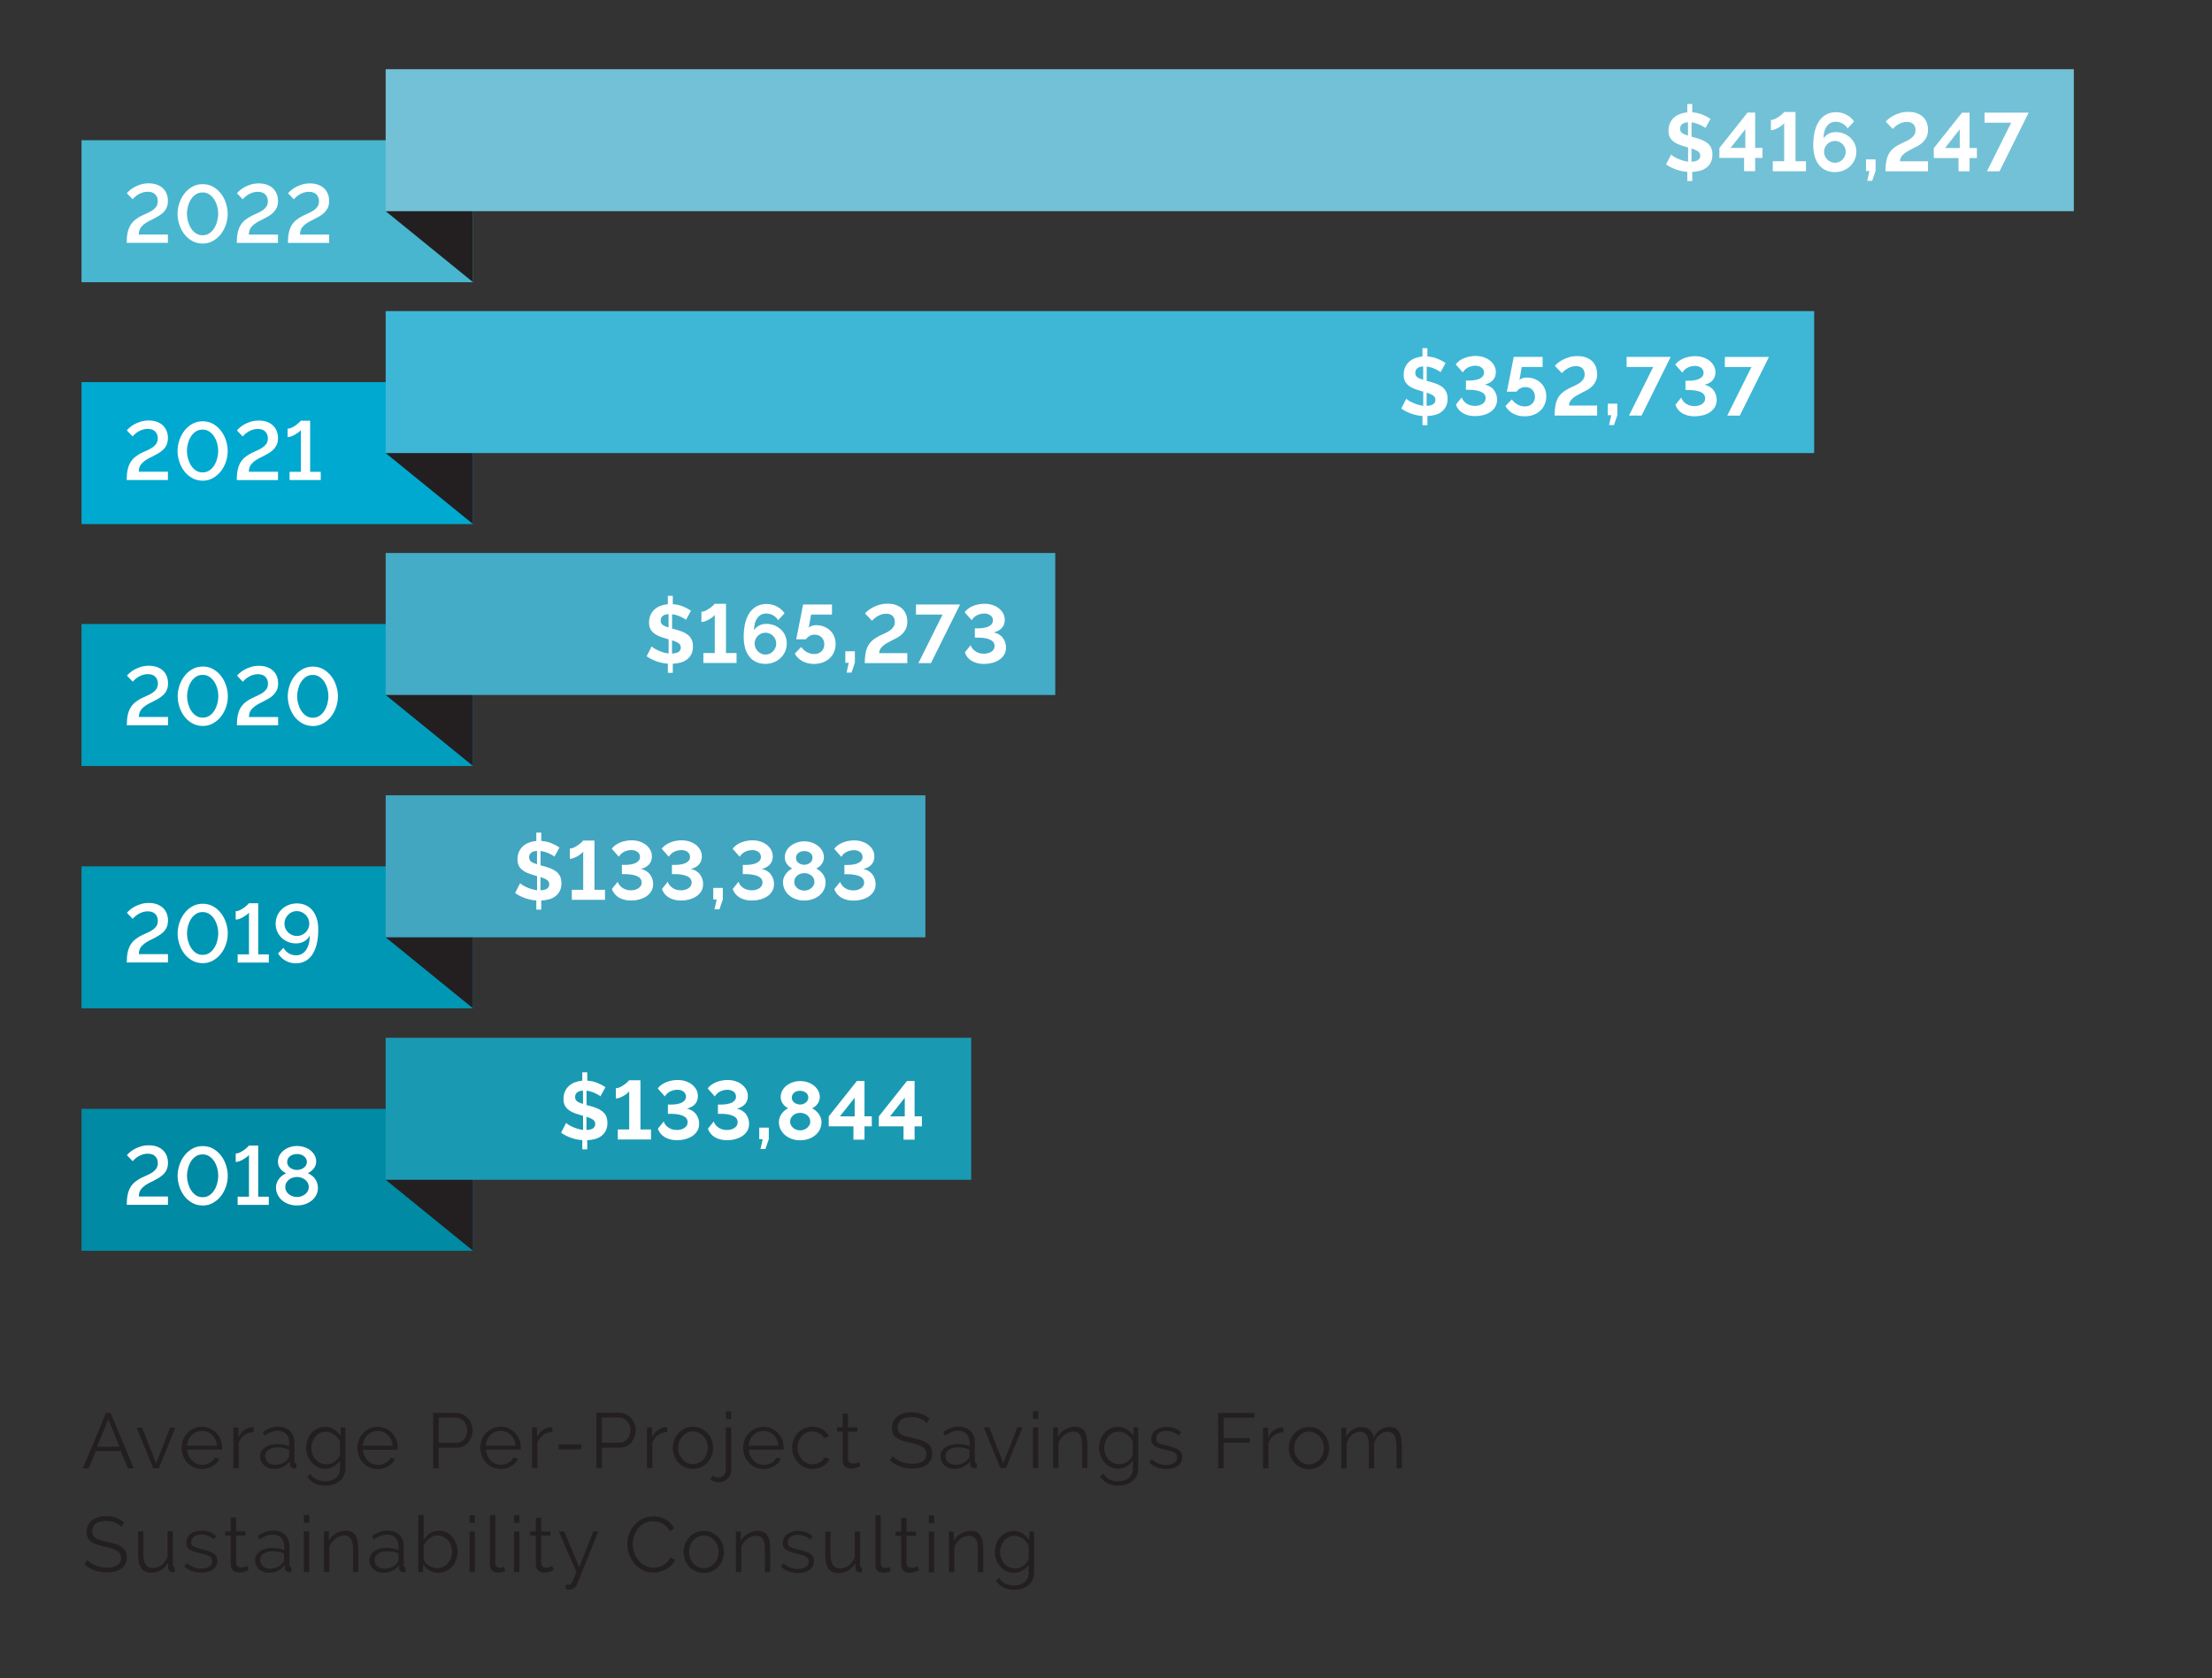 <?xml version="1.0" encoding="UTF-8"?>
<svg id="Layer_1" data-name="Layer 1" xmlns="http://www.w3.org/2000/svg" viewBox="0 0 340 258">
  <rect x="0" y="0" width="340" height="258" fill="#333333" stroke="none"/>
  <path d="m155.14,240.97c-.28-.13-.53-.31-.74-.54-.21-.23-.38-.49-.5-.8-.12-.3-.18-.62-.18-.96,0-.31.05-.62.15-.92.1-.3.25-.58.44-.82.19-.24.43-.43.7-.58.28-.15.59-.22.94-.22.22,0,.45.04.67.12.22.08.43.19.62.32.19.14.36.3.52.49.15.19.27.4.36.62v1.93c-.04.19-.12.38-.25.56-.13.18-.29.35-.47.5-.19.15-.4.27-.63.35s-.47.13-.71.13c-.33,0-.63-.07-.91-.2m1.99.53c.42-.23.74-.55.98-.95v1.24c0,.34-.06.63-.18.88s-.28.46-.49.62c-.2.16-.44.29-.71.37-.27.08-.56.13-.86.13-.47,0-.91-.09-1.32-.28-.41-.19-.74-.48-.98-.88l-.5.4c.27.43.63.78,1.07,1.03.44.26,1.02.38,1.74.38.42,0,.81-.06,1.18-.17s.7-.28.97-.5.5-.5.66-.83.25-.71.25-1.15v-6.28h-.73v1.31c-.28-.41-.62-.75-1.01-1.01-.39-.27-.86-.4-1.39-.4-.43,0-.83.09-1.18.26-.36.18-.66.41-.92.71-.26.3-.45.64-.59,1.04-.14.4-.21.81-.21,1.24,0,.41.07.8.22,1.19.14.38.35.72.61,1.02s.57.53.92.71c.36.18.75.27,1.18.27.46,0,.89-.12,1.31-.35m-6.04-3.4c0-.41-.03-.78-.1-1.12-.06-.34-.17-.62-.31-.85-.14-.23-.34-.41-.58-.54-.24-.13-.53-.19-.88-.19-.56,0-1.08.14-1.55.42-.48.28-.84.65-1.1,1.1v-1.42h-.74v6.25h.82v-3.83c.07-.26.19-.49.35-.71.16-.22.34-.41.55-.57.2-.16.43-.28.67-.37.24-.09.48-.13.72-.13.46,0,.79.17,1.01.5.22.34.33.88.33,1.62v3.49h.82v-3.66Zm-7.54-5.1h-.82v1.2h.82v-1.2Zm0,2.51h-.82v6.25h.82v-6.25Zm-2.53,5.29s-.16.09-.34.16c-.18.08-.38.11-.61.11-.19,0-.36-.05-.51-.16-.15-.11-.23-.28-.25-.51v-4.25h1.44v-.65h-1.44v-2.11h-.82v2.11h-.86v.65h.86v4.48c0,.2.04.38.11.53.07.15.17.28.29.38.12.1.26.17.42.22.16.05.33.07.5.07s.33-.02.48-.05c.15-.03.29-.07.41-.11.12-.04.23-.08.32-.12.09-.04.16-.07.21-.1l-.22-.66Zm-6.49-.18c0,.38.11.68.32.89s.51.32.89.32c.16,0,.35-.02.57-.06.22-.04.41-.09.56-.16l-.14-.66c-.1.04-.22.07-.34.1-.12.02-.22.04-.31.04-.23,0-.41-.07-.54-.2s-.19-.31-.19-.55v-7.34h-.82v7.62Zm-4.19.86c.47-.27.84-.65,1.11-1.13v.72c0,.22.06.39.18.52s.28.2.47.2h.13c.06,0,.14,0,.23-.02v-.72c-.19,0-.29-.11-.29-.34v-5.2h-.82v3.94c-.1.26-.22.5-.38.71-.16.21-.33.39-.53.54s-.41.27-.64.35c-.23.08-.47.12-.71.12-.97,0-1.45-.71-1.45-2.12v-3.53h-.82v3.67c0,.9.17,1.57.5,2.02.33.45.84.68,1.52.68.53,0,1.03-.13,1.49-.4m-5.92-.1c.44-.34.66-.79.66-1.37,0-.26-.05-.49-.16-.67-.1-.18-.26-.34-.46-.47-.2-.13-.46-.24-.76-.34s-.66-.19-1.06-.29c-.28-.06-.52-.13-.71-.19-.2-.06-.36-.13-.49-.2-.13-.08-.22-.17-.28-.27-.06-.1-.08-.24-.08-.41,0-.2.04-.37.12-.52.08-.15.19-.27.33-.37.14-.1.3-.17.49-.21.18-.04.38-.07.6-.07.36,0,.71.06,1.04.18.33.12.61.3.85.54l.4-.48c-.24-.26-.56-.46-.95-.62-.39-.16-.83-.23-1.31-.23-.32,0-.62.04-.91.12-.28.08-.53.2-.74.35-.21.16-.38.35-.5.59-.12.24-.19.52-.19.83,0,.25.04.45.13.62.08.16.21.3.38.41s.39.21.65.3c.26.09.58.18.94.26.31.07.59.14.82.21.24.07.43.15.59.23.16.09.27.19.35.31s.12.26.12.44c0,.38-.15.67-.45.87s-.7.31-1.21.31c-.42,0-.81-.07-1.17-.22-.36-.14-.72-.36-1.07-.65l-.37.55c.34.3.74.54,1.2.7.46.16.94.24,1.43.24.74,0,1.34-.17,1.78-.5m-6.07-3.28c0-.41-.03-.78-.1-1.12-.06-.34-.17-.62-.31-.85-.14-.23-.34-.41-.58-.54-.24-.13-.53-.19-.88-.19-.56,0-1.08.14-1.55.42s-.84.65-1.1,1.1v-1.42h-.74v6.25h.82v-3.83c.07-.26.19-.49.35-.71.16-.22.34-.41.55-.57.2-.16.43-.28.67-.37.24-.09.48-.13.72-.13.46,0,.79.17,1.01.5.22.34.33.88.33,1.62v3.49h.82v-3.66Zm-12.3-.43c.12-.31.28-.58.49-.81.21-.23.45-.41.72-.55.27-.13.56-.2.88-.2s.61.07.88.2c.28.13.52.31.73.54.21.23.37.5.49.8s.18.63.18.98-.06.68-.18.98c-.12.3-.28.57-.49.8-.21.23-.45.41-.73.54-.28.13-.57.2-.88.2s-.61-.06-.88-.19-.52-.31-.72-.53c-.2-.23-.36-.49-.48-.79-.12-.3-.18-.63-.18-.98s.06-.68.18-.99m3.34,3.95c.38-.17.71-.41.98-.7s.49-.64.64-1.03c.15-.39.23-.8.23-1.24s-.08-.86-.23-1.25-.37-.74-.65-1.03c-.28-.3-.6-.53-.98-.71-.38-.18-.79-.26-1.24-.26s-.86.09-1.24.26c-.38.18-.7.41-.98.71-.28.3-.49.64-.65,1.03s-.23.81-.23,1.25.08.84.23,1.24c.15.39.37.74.64,1.03s.6.53.98.7c.38.17.79.26,1.25.26s.87-.09,1.25-.26m-12.73-2.58c.2.52.47.99.82,1.4s.77.75,1.26,1c.49.26,1.02.38,1.61.38.33,0,.66-.04,1-.13.34-.09.66-.22.97-.38s.58-.37.83-.62c.25-.24.44-.53.58-.85l-.7-.36c-.14.28-.3.52-.5.71-.2.2-.42.36-.65.49-.24.13-.48.23-.73.29s-.5.09-.74.09c-.46,0-.88-.1-1.27-.29-.39-.2-.72-.46-1.01-.79s-.51-.71-.67-1.15-.25-.88-.25-1.36c0-.43.07-.86.2-1.28.14-.42.34-.8.61-1.13s.6-.61.99-.82c.39-.21.84-.31,1.36-.31.23,0,.47.03.71.08.24.05.47.14.7.26.22.12.43.28.63.47.2.19.36.43.5.71l.66-.41c-.26-.55-.65-1-1.19-1.34-.54-.34-1.19-.52-1.95-.52-.64,0-1.21.13-1.72.38s-.93.58-1.27.98c-.34.4-.61.85-.79,1.36-.18.51-.27,1.02-.27,1.53,0,.54.1,1.08.29,1.6m-9.74,5.36c.1.02.19.03.26.03.07,0,.15,0,.23,0,.35,0,.63-.09.83-.26.2-.17.35-.37.44-.61l3.24-8.06h-.78l-2.15,5.5-2.32-5.5h-.84l2.72,6.25c-.18.43-.33.78-.43,1.03-.1.26-.19.45-.27.59-.08.14-.16.22-.25.26-.08.04-.2.06-.34.06-.06,0-.11,0-.17,0-.06,0-.12-.01-.19-.02v.72Zm-2.08-3.6s-.16.09-.34.16c-.18.08-.38.11-.61.11-.19,0-.36-.05-.51-.16-.15-.11-.23-.28-.25-.51v-4.25h1.44v-.65h-1.44v-2.11h-.82v2.11h-.86v.65h.86v4.48c0,.2.04.38.11.53.07.15.17.28.29.38s.26.17.42.22c.16.05.33.07.5.07s.33-.02.48-.05c.15-.03.29-.07.41-.11.12-.04.23-.08.32-.12.09-.04.16-.07.21-.1l-.22-.66Zm-5.06-7.8h-.82v1.2h.82v-1.2Zm0,2.51h-.82v6.25h.82v-6.25Zm-4.52,5.11c0,.38.11.68.32.89.22.21.51.32.89.32.16,0,.35-.02.57-.06.22-.04.41-.09.56-.16l-.14-.66c-.1.04-.22.07-.34.1-.12.02-.22.04-.31.04-.23,0-.41-.07-.54-.2s-.19-.31-.19-.55v-7.34h-.82v7.62Zm-2.32-7.62h-.82v1.2h.82v-1.2Zm0,2.51h-.82v6.25h.82v-6.25Zm-6.49,5.53c-.23-.08-.44-.19-.64-.32-.2-.14-.36-.3-.5-.49-.14-.19-.23-.39-.26-.61v-1.94c.1-.21.22-.41.36-.59.14-.19.31-.35.49-.5.18-.14.38-.26.6-.34.22-.08.45-.13.7-.13.33,0,.63.07.91.21s.51.33.71.56.35.51.46.81c.11.3.16.62.16.95s-.06.63-.17.93c-.12.3-.28.57-.48.8s-.45.42-.73.56c-.28.14-.6.21-.94.21-.21,0-.43-.04-.65-.12m2.02.58c.36-.17.68-.4.94-.7.27-.29.47-.63.62-1.03.15-.39.23-.81.23-1.25,0-.41-.07-.81-.2-1.19s-.32-.74-.56-1.04c-.24-.31-.54-.55-.89-.74-.35-.18-.74-.28-1.18-.28-.52,0-.98.13-1.37.39-.39.26-.73.6-1.01,1.03v-3.82h-.82v8.76h.73v-1.21c.23.39.55.71.97.96.41.25.87.37,1.36.37.42,0,.81-.09,1.17-.26m-10.08-.47c-.18-.07-.34-.17-.47-.29-.13-.12-.24-.27-.31-.44-.08-.17-.11-.35-.11-.54,0-.39.18-.71.54-.95.36-.24.83-.36,1.4-.36.3,0,.6.03.89.08.29.06.57.14.85.24v1.02c0,.07-.02.15-.05.23-.04.08-.09.16-.16.23-.18.26-.45.48-.81.64s-.75.24-1.17.24c-.21,0-.4-.04-.59-.11m1.81.43c.43-.2.8-.49,1.08-.86l.02.49c0,.18.07.33.19.43.12.1.28.16.49.16.07,0,.18-.01.31-.04v-.72c-.2,0-.3-.11-.3-.34v-2.82c0-.78-.23-1.38-.67-1.82-.45-.44-1.07-.66-1.85-.66s-1.54.27-2.35.82l.29.54c.34-.24.68-.42,1.02-.55.34-.13.66-.19.98-.19.55,0,.98.16,1.3.49.31.32.47.76.47,1.31v.56c-.26-.1-.55-.18-.88-.24-.33-.06-.65-.08-.97-.08-.39,0-.74.05-1.06.14-.32.09-.6.22-.83.39s-.41.37-.54.6c-.13.23-.19.48-.19.76s.05.53.16.76c.1.24.25.44.44.62s.41.31.66.41c.25.1.52.15.82.15.5,0,.97-.1,1.41-.3m-5.2-3.48c0-.41-.03-.78-.1-1.12-.07-.34-.17-.62-.31-.85-.14-.23-.34-.41-.58-.54-.24-.13-.53-.19-.88-.19-.56,0-1.08.14-1.55.42-.48.28-.84.65-1.1,1.1v-1.42h-.74v6.25h.82v-3.83c.07-.26.19-.49.35-.71.16-.22.34-.41.55-.57.2-.16.43-.28.67-.37.24-.09.48-.13.72-.13.46,0,.79.17,1.01.5.22.34.33.88.33,1.62v3.49h.82v-3.66Zm-7.54-5.1h-.82v1.2h.82v-1.2Zm0,2.51h-.82v6.25h.82v-6.25Zm-6.66,5.64c-.18-.07-.34-.17-.47-.29-.13-.12-.24-.27-.31-.44s-.11-.35-.11-.54c0-.39.18-.71.54-.95.36-.24.83-.36,1.4-.36.3,0,.6.03.89.08s.57.14.85.24v1.02c0,.07-.02.15-.05.23-.04.08-.09.16-.16.23-.18.26-.45.48-.81.64s-.75.24-1.17.24c-.21,0-.4-.04-.59-.11m1.81.43c.44-.2.8-.49,1.09-.86l.02.49c0,.18.07.33.19.43s.28.16.49.16c.07,0,.18-.01.31-.04v-.72c-.2,0-.3-.11-.3-.34v-2.82c0-.78-.22-1.38-.67-1.82s-1.06-.66-1.85-.66-1.54.27-2.35.82l.29.54c.34-.24.68-.42,1.02-.55.34-.13.66-.19.98-.19.55,0,.98.16,1.3.49s.47.76.47,1.31v.56c-.26-.1-.55-.18-.88-.24-.33-.06-.65-.08-.97-.08-.38,0-.74.05-1.06.14-.32.09-.6.22-.83.39s-.41.37-.54.6c-.13.23-.19.48-.19.76s.05.53.16.76c.1.24.25.44.44.62s.41.31.66.41c.25.1.53.15.82.15.5,0,.97-.1,1.41-.3m-4.7-.78s-.16.09-.34.16c-.18.08-.38.11-.61.11-.19,0-.36-.05-.51-.16-.15-.11-.23-.28-.25-.51v-4.25h1.44v-.65h-1.44v-2.11h-.82v2.11h-.86v.65h.86v4.48c0,.2.04.38.11.53.07.15.17.28.29.38s.26.17.42.22.33.07.5.07.33-.02.48-.05c.15-.03.29-.07.41-.11.12-.04.23-.08.32-.12.09-.04.16-.07.21-.1l-.22-.66Zm-5.26.58c.44-.34.66-.79.66-1.37,0-.26-.05-.49-.16-.67-.1-.18-.26-.34-.46-.47s-.46-.24-.76-.34c-.3-.1-.66-.19-1.06-.29-.28-.06-.52-.13-.71-.19s-.36-.13-.49-.2c-.13-.08-.22-.17-.28-.27-.06-.1-.08-.24-.08-.41,0-.2.04-.37.12-.52.08-.15.19-.27.33-.37.14-.1.3-.17.49-.21.18-.04.38-.07.6-.07.36,0,.71.06,1.04.18.33.12.61.3.85.54l.4-.48c-.24-.26-.56-.46-.95-.62-.39-.16-.83-.23-1.31-.23-.32,0-.62.04-.91.12-.28.08-.53.2-.74.35-.21.16-.38.35-.5.59s-.19.52-.19.83c0,.25.04.45.13.62.08.16.21.3.38.41s.39.21.65.3c.26.09.58.18.94.26.31.07.59.14.82.21.24.07.43.15.59.23.16.09.27.19.35.31.08.12.12.26.12.44,0,.38-.15.67-.45.87-.3.2-.7.31-1.21.31-.42,0-.81-.07-1.17-.22-.36-.14-.72-.36-1.07-.65l-.37.55c.34.3.74.54,1.2.7s.94.24,1.43.24c.74,0,1.34-.17,1.78-.5m-8.01.1c.47-.27.84-.65,1.11-1.13v.72c0,.22.06.39.18.52.12.13.28.2.47.2h.13c.06,0,.14,0,.23-.02v-.72c-.19,0-.29-.11-.29-.34v-5.2h-.82v3.94c-.1.26-.22.5-.38.71-.16.21-.33.39-.53.54-.2.15-.41.27-.64.35-.23.08-.47.12-.71.12-.97,0-1.45-.71-1.45-2.12v-3.53h-.82v3.67c0,.9.17,1.57.5,2.02.33.45.84.68,1.52.68.53,0,1.03-.13,1.49-.4m-5.66-7.31c-.36-.31-.76-.55-1.21-.73-.44-.17-.95-.26-1.52-.26-.45,0-.86.05-1.22.16-.37.11-.69.26-.96.47-.27.2-.48.46-.63.77-.15.31-.22.66-.22,1.05,0,.34.06.63.17.87.12.24.29.44.52.61s.52.31.85.42.73.22,1.18.32c.42.1.8.19,1.12.29s.59.21.8.34c.22.13.38.29.49.47.11.18.16.4.16.67,0,.5-.19.87-.57,1.11s-.91.37-1.59.37c-.33,0-.64-.03-.94-.09s-.57-.14-.83-.25c-.26-.11-.5-.23-.71-.38-.21-.14-.39-.3-.55-.46l-.42.68c.96.82,2.1,1.24,3.42,1.24.45,0,.86-.05,1.24-.14.38-.09.7-.23.97-.43.27-.19.48-.43.64-.72.15-.29.23-.63.23-1.02s-.07-.7-.2-.96c-.14-.26-.33-.47-.59-.65-.26-.18-.57-.33-.93-.45-.36-.12-.77-.23-1.23-.32-.41-.09-.76-.18-1.06-.26-.3-.09-.55-.19-.74-.31s-.33-.26-.43-.43c-.09-.16-.14-.37-.14-.63,0-.49.17-.87.52-1.16.34-.28.89-.43,1.64-.43.51,0,.97.08,1.37.25.4.17.72.39.96.66l.41-.67Z" fill="#231f20"/>
  <path d="m215.45,222.1c0-.41-.04-.78-.1-1.11-.07-.33-.18-.62-.32-.85-.15-.24-.34-.42-.59-.55-.24-.13-.54-.19-.89-.19-1.03,0-1.83.54-2.41,1.61-.07-.48-.27-.87-.58-1.16-.32-.3-.74-.44-1.27-.44s-.96.13-1.38.4c-.42.27-.75.64-1.01,1.12v-1.42h-.74v6.25h.82v-3.83c.16-.54.42-.97.79-1.3.37-.33.79-.49,1.26-.49s.81.17,1.03.5c.22.34.34.88.34,1.62v3.49h.82v-3.82c.07-.26.18-.51.31-.73.14-.22.29-.41.47-.57.18-.16.38-.28.59-.37.21-.09.44-.13.68-.13.46,0,.8.17,1.03.52.23.34.35.88.35,1.61v3.49h.82v-3.66Zm-16.34-.43c.12-.31.28-.58.49-.81.21-.23.45-.41.72-.55.27-.13.56-.2.88-.2s.61.07.88.2.52.31.73.54.37.5.49.8c.12.31.18.63.18.98s-.06.68-.18.98c-.12.3-.28.57-.49.8s-.45.41-.73.54c-.28.13-.57.2-.88.2s-.61-.06-.88-.19c-.28-.13-.52-.31-.72-.53s-.37-.49-.49-.79c-.12-.3-.18-.63-.18-.98s.06-.68.18-.99m3.34,3.95c.38-.17.71-.41.98-.7.28-.3.49-.64.64-1.03.15-.39.23-.8.23-1.24s-.08-.86-.23-1.25-.37-.74-.65-1.03c-.28-.3-.6-.53-.98-.71s-.79-.26-1.24-.26-.86.09-1.24.26c-.38.18-.7.41-.98.71-.28.3-.49.64-.65,1.03s-.23.81-.23,1.25.08.84.23,1.24.37.74.64,1.03c.28.3.6.53.98.7.38.17.79.26,1.25.26s.87-.09,1.25-.26m-5.18-6.14s-.09-.01-.16-.01c-.45,0-.87.14-1.26.41-.39.27-.7.65-.94,1.13v-1.5h-.77v6.25h.82v-3.89c.17-.5.46-.9.86-1.19.41-.29.89-.44,1.44-.46v-.74Zm-9.19,6.28v-3.95h4.01v-.7h-4.01v-3.13h4.75v-.74h-5.59v8.52h.84Zm-7.02-.38c.44-.34.66-.79.66-1.37,0-.26-.05-.49-.16-.67s-.26-.34-.46-.47c-.2-.13-.46-.24-.76-.34-.3-.1-.66-.19-1.06-.29-.28-.06-.52-.13-.71-.19s-.36-.13-.49-.2c-.13-.08-.22-.17-.28-.27-.06-.1-.08-.24-.08-.41,0-.2.04-.37.12-.52s.19-.27.33-.37.3-.17.49-.21c.18-.04.38-.07.6-.07.36,0,.71.06,1.04.18.33.12.61.3.85.54l.4-.48c-.24-.26-.56-.46-.95-.62-.39-.16-.83-.23-1.31-.23-.32,0-.62.04-.91.12-.28.08-.53.2-.74.35-.21.16-.38.35-.5.59-.12.24-.19.52-.19.83,0,.25.04.45.13.62s.21.3.38.41.39.21.65.3c.26.09.58.18.94.26.31.07.59.14.82.21.24.07.43.15.59.23.16.09.27.19.35.31.08.12.12.26.12.44,0,.38-.15.67-.45.87-.3.2-.7.31-1.21.31-.42,0-.81-.07-1.17-.22-.36-.14-.72-.36-1.07-.65l-.37.55c.34.3.74.54,1.2.7s.94.24,1.43.24c.74,0,1.34-.17,1.78-.5m-9.92-.41c-.28-.13-.53-.31-.74-.54-.21-.23-.38-.49-.5-.8-.12-.3-.18-.62-.18-.96,0-.31.05-.62.15-.92.1-.3.25-.58.44-.82.19-.24.43-.43.7-.58.28-.15.59-.22.94-.22.22,0,.45.04.67.12.22.08.43.19.62.32.19.14.36.3.52.49.15.19.27.4.36.62v1.93c-.04.19-.12.38-.25.56s-.29.35-.47.5c-.19.15-.4.27-.63.35-.23.09-.47.13-.71.13-.33,0-.63-.07-.91-.2m1.99.53c.42-.23.74-.55.98-.95v1.24c0,.34-.06.63-.18.88-.12.25-.28.46-.49.62-.2.16-.44.29-.71.37-.27.08-.56.13-.86.13-.47,0-.91-.09-1.32-.28-.41-.19-.74-.48-.98-.88l-.5.4c.27.43.63.78,1.07,1.03.44.26,1.02.38,1.74.38.42,0,.81-.06,1.18-.17s.7-.28.97-.5c.28-.22.5-.5.66-.83s.25-.71.25-1.15v-6.28h-.73v1.31c-.28-.41-.62-.75-1.01-1.01-.39-.27-.86-.4-1.39-.4-.43,0-.83.09-1.18.26s-.66.41-.92.71c-.26.3-.45.64-.59,1.04s-.21.81-.21,1.24c0,.41.07.8.22,1.19.14.38.35.72.61,1.02.26.3.57.53.92.71.36.18.75.27,1.18.27.46,0,.89-.12,1.31-.35m-6.04-3.4c0-.41-.03-.78-.1-1.12-.06-.34-.17-.62-.31-.85-.14-.23-.34-.41-.58-.54-.24-.13-.53-.19-.88-.19-.56,0-1.08.14-1.55.42-.48.28-.84.65-1.1,1.1v-1.42h-.74v6.25h.82v-3.83c.07-.26.19-.49.35-.71s.34-.41.55-.57c.2-.16.43-.28.67-.37.24-.09.48-.13.72-.13.46,0,.79.17,1.01.5.22.34.33.88.33,1.62v3.49h.82v-3.66Zm-7.54-5.1h-.82v1.2h.82v-1.2Zm0,2.51h-.82v6.25h.82v-6.25Zm-4.97,6.25l2.54-6.25h-.79l-2.16,5.5-2.15-5.5h-.84l2.54,6.25h.85Zm-8.4-.61c-.18-.07-.34-.17-.47-.29-.13-.12-.24-.27-.31-.44-.08-.17-.11-.35-.11-.54,0-.39.18-.71.54-.95.36-.24.83-.36,1.4-.36.3,0,.6.03.89.08.29.06.57.14.85.24v1.02c0,.07-.02.15-.05.23-.04.08-.09.16-.16.23-.18.26-.45.48-.81.64-.36.16-.75.24-1.17.24-.21,0-.4-.04-.59-.11m1.81.43c.44-.2.8-.49,1.09-.86l.02.49c0,.18.07.33.19.43.12.1.28.16.49.16.07,0,.18-.01.31-.04v-.72c-.2,0-.3-.11-.3-.34v-2.82c0-.78-.22-1.38-.67-1.82s-1.06-.66-1.85-.66-1.54.27-2.35.82l.29.54c.34-.24.68-.42,1.02-.55.34-.13.66-.19.98-.19.55,0,.98.16,1.3.49.31.32.47.76.47,1.31v.56c-.26-.1-.55-.18-.88-.24s-.65-.08-.97-.08c-.38,0-.74.05-1.06.14-.32.09-.6.22-.83.39s-.41.37-.54.6-.19.48-.19.76.05.53.16.76.25.44.44.62c.19.18.41.31.66.41.25.1.53.15.82.15.5,0,.97-.1,1.41-.3m-5.19-7.42c-.36-.31-.76-.55-1.21-.73-.44-.17-.95-.26-1.52-.26-.45,0-.86.05-1.22.16-.37.11-.69.26-.96.47s-.48.46-.63.77c-.15.31-.22.66-.22,1.05,0,.34.06.63.17.87.12.24.29.44.52.61s.52.31.85.42.73.22,1.18.32c.42.1.8.19,1.12.29.32.1.59.21.8.34s.38.29.49.47c.11.18.16.4.16.67,0,.5-.19.87-.57,1.11-.38.24-.91.37-1.59.37-.33,0-.64-.03-.94-.09s-.57-.14-.83-.25-.5-.23-.71-.38c-.21-.14-.39-.3-.55-.46l-.42.68c.96.82,2.1,1.24,3.42,1.24.45,0,.86-.05,1.24-.14.38-.09.7-.23.97-.43.27-.19.48-.43.64-.72.15-.29.23-.63.23-1.02s-.07-.7-.2-.96-.33-.47-.59-.65-.57-.33-.93-.45-.77-.23-1.23-.32c-.41-.09-.76-.18-1.06-.26-.3-.09-.55-.19-.74-.31-.19-.12-.33-.26-.43-.43-.09-.16-.14-.37-.14-.63,0-.49.17-.87.52-1.16s.89-.43,1.64-.43c.51,0,.97.08,1.37.25.4.17.72.39.96.66l.41-.67Zm-10.81,6.64s-.16.09-.34.16c-.18.08-.38.11-.61.11-.19,0-.36-.05-.51-.16s-.23-.28-.25-.51v-4.25h1.44v-.65h-1.44v-2.11h-.82v2.11h-.86v.65h.86v4.48c0,.2.04.38.11.53.07.15.17.28.29.38s.26.17.42.22c.16.05.33.07.5.07s.33-.02.48-.05c.15-.03.29-.07.41-.11s.23-.08.32-.12c.09-.04.16-.07.21-.1l-.22-.66Zm-10.05-.92c.16.39.37.74.65,1.04.28.3.61.54,1,.71.38.17.8.26,1.26.26.3,0,.58-.04.86-.11s.53-.18.76-.32c.23-.14.43-.3.59-.49.17-.19.3-.39.38-.62l-.8-.24c-.05.14-.13.28-.25.41s-.26.24-.43.34c-.17.1-.35.18-.55.23-.2.06-.39.08-.59.08-.31,0-.61-.07-.88-.2-.28-.13-.52-.31-.73-.54s-.37-.5-.49-.81c-.12-.31-.18-.64-.18-1s.06-.69.17-1c.12-.3.28-.57.48-.79s.44-.39.72-.52c.28-.13.57-.19.89-.19.38,0,.73.09,1.05.27.32.18.56.43.74.75l.79-.25c-.22-.46-.56-.82-1-1.09s-.96-.4-1.55-.4c-.46,0-.89.08-1.27.25-.38.17-.71.4-.99.69-.28.29-.49.63-.64,1.03-.15.39-.23.81-.23,1.25s.08.87.23,1.26m-6.92-1.57c.02-.33.1-.63.22-.91.12-.28.29-.52.49-.72.2-.2.44-.36.71-.47.27-.11.56-.17.86-.17s.59.06.86.17c.27.11.5.27.71.47.2.2.37.44.5.71.13.28.21.58.23.92h-4.6Zm3.17,3.46c.28-.08.54-.18.77-.32.23-.14.44-.3.61-.49.18-.19.31-.4.41-.63l-.71-.19c-.07.17-.18.32-.31.46-.14.14-.29.26-.46.35-.17.1-.35.17-.55.23-.2.06-.4.08-.6.08-.3,0-.59-.06-.86-.17s-.51-.28-.71-.49c-.21-.21-.38-.45-.51-.74-.13-.28-.21-.59-.23-.93h5.35s.01-.07.01-.13v-.19c0-.43-.08-.84-.23-1.22s-.36-.72-.64-1.02c-.27-.3-.6-.53-.98-.7s-.8-.26-1.25-.26-.86.09-1.25.26c-.38.17-.71.4-.99.7-.28.29-.49.63-.65,1.02-.16.39-.23.8-.23,1.24s.08.87.23,1.26c.16.39.37.74.65,1.04.28.3.61.54.99.71.38.17.8.26,1.26.26.3,0,.59-.04.88-.11m-5.86-8.77h-.82v1.2h.82v-1.2Zm-1.16,10.79c.22-.09.41-.22.59-.39.17-.17.31-.37.41-.6.1-.23.16-.49.16-.77v-6.53h-.82v6.58c0,.16-.03.31-.1.44-.07.14-.15.25-.25.35-.1.1-.22.18-.35.23-.13.06-.27.08-.41.08-.15,0-.3-.02-.46-.06-.15-.04-.29-.12-.42-.23l-.4.55c.18.17.39.29.62.36.23.07.48.11.74.11.23,0,.46-.05.68-.14m-6.79-6.12c.12-.31.28-.58.49-.81.21-.23.45-.41.72-.55.27-.13.56-.2.88-.2s.61.07.88.2.52.31.73.54.37.5.49.8c.12.31.18.63.18.98s-.06.68-.18.98c-.12.3-.28.57-.49.8s-.45.41-.73.54c-.28.13-.57.2-.88.2s-.61-.06-.88-.19c-.28-.13-.52-.31-.72-.53-.2-.23-.37-.49-.49-.79-.12-.3-.18-.63-.18-.98s.06-.68.18-.99m3.34,3.95c.38-.17.71-.41.98-.7.28-.3.49-.64.64-1.03.15-.39.23-.8.23-1.24s-.08-.86-.23-1.25-.37-.74-.65-1.03c-.28-.3-.6-.53-.98-.71s-.79-.26-1.24-.26-.86.09-1.24.26-.7.41-.98.71c-.28.3-.49.64-.65,1.03s-.23.81-.23,1.25.08.84.23,1.24c.15.39.37.74.64,1.03.28.3.6.53.98.7.38.17.79.26,1.25.26s.87-.09,1.25-.26m-5.18-6.14s-.09-.01-.16-.01c-.45,0-.87.14-1.26.41-.39.27-.7.65-.94,1.13v-1.5h-.77v6.25h.82v-3.89c.17-.5.46-.9.86-1.19s.89-.44,1.44-.46v-.74Zm-10.06-1.5h2.65c.23,0,.45.05.67.15.21.1.4.24.55.41.16.18.28.38.37.62.09.24.14.49.14.75s-.04.5-.12.74-.19.44-.34.62c-.14.18-.32.32-.52.43-.2.11-.43.16-.68.16h-2.72v-3.89Zm0,7.78v-3.14h2.76c.37,0,.7-.08,1-.23s.56-.35.77-.6.38-.53.5-.86.18-.66.18-1.01c0-.33-.06-.65-.19-.97s-.3-.61-.53-.86c-.22-.25-.49-.46-.8-.61s-.65-.23-1.01-.23h-3.53v8.52h.84Zm-3.17-3.65h-3.5v.76h3.5v-.76Zm-4.44-2.63s-.09-.01-.16-.01c-.45,0-.87.14-1.26.41-.39.27-.7.65-.94,1.13v-1.5h-.77v6.25h.82v-3.89c.17-.5.46-.9.86-1.19s.89-.44,1.44-.46v-.74Zm-10.24,2.82c.02-.33.1-.63.22-.91.12-.28.29-.52.49-.72.2-.2.44-.36.71-.47.27-.11.56-.17.86-.17s.59.06.86.17c.27.11.5.27.71.47.2.2.37.44.5.71.13.28.21.58.23.92h-4.6Zm3.17,3.46c.28-.08.54-.18.77-.32.23-.14.44-.3.61-.49.18-.19.31-.4.41-.63l-.71-.19c-.07.17-.18.32-.31.46-.14.14-.29.26-.46.35-.17.1-.35.17-.55.23-.2.06-.4.08-.6.08-.3,0-.59-.06-.86-.17s-.51-.28-.71-.49c-.21-.21-.38-.45-.51-.74-.13-.28-.21-.59-.23-.93h5.35s.01-.07.01-.13v-.19c0-.43-.08-.84-.23-1.22s-.36-.72-.64-1.02c-.27-.3-.6-.53-.98-.7s-.8-.26-1.25-.26-.86.09-1.25.26c-.38.17-.71.4-.99.7-.28.29-.49.63-.65,1.02-.16.39-.23.8-.23,1.24s.08.87.23,1.26c.16.39.37.74.65,1.04.28.3.61.54.99.71.38.17.8.26,1.25.26.3,0,.6-.04.88-.11m-10.4-7.78h2.65c.23,0,.45.05.67.15.21.1.4.24.55.41s.28.38.37.62c.09.24.14.49.14.75s-.04.5-.12.74c-.08.24-.19.44-.34.62-.14.18-.32.32-.52.43s-.43.16-.68.16h-2.72v-3.89Zm0,7.78v-3.14h2.76c.37,0,.7-.08,1-.23s.56-.35.77-.6.38-.53.5-.86.18-.66.18-1.01c0-.33-.06-.65-.19-.97-.13-.32-.3-.61-.53-.86-.22-.25-.49-.46-.8-.61s-.65-.23-1.01-.23h-3.53v8.52h.84Zm-11.66-3.46c.02-.33.1-.63.22-.91s.29-.52.49-.72c.2-.2.44-.36.71-.47.27-.11.56-.17.86-.17s.59.06.86.17c.27.11.5.27.71.47s.37.44.5.71c.13.28.21.58.23.92h-4.6Zm3.17,3.46c.28-.08.54-.18.77-.32.23-.14.44-.3.61-.49.18-.19.31-.4.41-.63l-.71-.19c-.07.17-.18.32-.31.46-.14.14-.29.26-.46.35-.17.1-.35.17-.55.23s-.4.08-.6.08c-.3,0-.59-.06-.86-.17s-.51-.28-.71-.49c-.21-.21-.38-.45-.51-.74s-.21-.59-.23-.93h5.35s.01-.07.01-.13v-.19c0-.43-.08-.84-.23-1.22-.15-.38-.36-.72-.64-1.02-.27-.3-.6-.53-.98-.7s-.8-.26-1.25-.26-.86.09-1.25.26c-.38.17-.71.4-.99.7-.28.29-.49.63-.65,1.02s-.23.8-.23,1.24.08.87.23,1.26.37.74.65,1.04c.28.3.61.54.99.71.38.17.8.26,1.25.26.3,0,.6-.04.88-.11m-9.65-.8c-.28-.13-.53-.31-.74-.54s-.38-.49-.5-.8c-.12-.3-.18-.62-.18-.96,0-.31.05-.62.15-.92.1-.3.25-.58.44-.82.19-.24.43-.43.7-.58.28-.15.59-.22.94-.22.22,0,.45.04.67.12.22.08.43.19.62.32.19.14.36.3.52.49.15.19.27.4.36.62v1.93c-.04.19-.12.38-.25.56s-.29.35-.47.5c-.19.15-.4.27-.63.35-.23.09-.47.13-.71.13-.33,0-.63-.07-.91-.2m1.99.53c.42-.23.74-.55.98-.95v1.24c0,.34-.06.63-.18.88-.12.25-.28.46-.49.62-.2.16-.44.29-.71.37-.27.08-.56.13-.86.13-.47,0-.91-.09-1.32-.28-.41-.19-.74-.48-.98-.88l-.5.4c.27.43.63.78,1.07,1.03.44.26,1.02.38,1.74.38.42,0,.81-.06,1.18-.17s.7-.28.97-.5.5-.5.66-.83.25-.71.25-1.15v-6.28h-.73v1.31c-.28-.41-.62-.75-1.01-1.01-.39-.27-.86-.4-1.39-.4-.43,0-.83.09-1.18.26s-.66.41-.92.71c-.26.3-.45.64-.59,1.04-.14.4-.21.81-.21,1.24,0,.41.07.8.22,1.19.14.38.35.72.61,1.02.26.3.57.53.92.71.36.18.75.27,1.18.27.46,0,.89-.12,1.31-.35m-9.66-.35c-.18-.07-.34-.17-.47-.29-.13-.12-.24-.27-.31-.44s-.11-.35-.11-.54c0-.39.18-.71.54-.95.36-.24.83-.36,1.4-.36.3,0,.6.03.89.08s.57.14.85.24v1.02c0,.07-.02.15-.05.23-.04.08-.09.16-.16.23-.18.26-.45.48-.81.64s-.75.24-1.17.24c-.21,0-.4-.04-.59-.11m1.81.43c.44-.2.8-.49,1.09-.86l.02.49c0,.18.07.33.19.43s.28.16.49.16c.07,0,.18-.01.31-.04v-.72c-.2,0-.3-.11-.3-.34v-2.82c0-.78-.22-1.38-.67-1.82s-1.06-.66-1.85-.66-1.54.27-2.35.82l.29.54c.34-.24.68-.42,1.02-.55.34-.13.66-.19.98-.19.55,0,.98.16,1.3.49s.47.76.47,1.31v.56c-.26-.1-.55-.18-.88-.24-.33-.06-.65-.08-.97-.08-.38,0-.74.05-1.06.14-.32.09-.6.22-.83.39s-.41.37-.54.6c-.13.23-.19.48-.19.76s.05.53.16.76.25.44.44.62c.19.18.41.31.66.41.25.1.53.15.82.15.5,0,.97-.1,1.41-.3m-4.47-6.1s-.09-.01-.16-.01c-.45,0-.87.14-1.26.41-.39.27-.7.65-.94,1.13v-1.5h-.77v6.25h.82v-3.89c.17-.5.46-.9.86-1.19s.89-.44,1.44-.46v-.74Zm-10.24,2.82c.02-.33.1-.63.22-.91.12-.28.29-.52.49-.72.2-.2.44-.36.71-.47.27-.11.56-.17.86-.17s.59.06.86.17c.27.11.5.27.71.47.2.2.37.44.5.71.13.28.21.58.23.92h-4.6Zm3.17,3.46c.28-.08.54-.18.77-.32.23-.14.44-.3.61-.49.18-.19.31-.4.41-.63l-.71-.19c-.07.17-.18.32-.31.46-.14.14-.29.26-.46.35-.17.1-.35.17-.55.23-.2.06-.4.08-.6.08-.3,0-.59-.06-.86-.17s-.51-.28-.71-.49c-.21-.21-.38-.45-.51-.74-.13-.28-.21-.59-.23-.93h5.35s.01-.07.01-.13v-.19c0-.43-.08-.84-.23-1.22s-.36-.72-.64-1.02c-.27-.3-.6-.53-.98-.7s-.8-.26-1.25-.26-.86.09-1.25.26c-.38.17-.71.4-.99.7-.28.29-.49.63-.65,1.02-.16.39-.23.8-.23,1.24s.08.87.23,1.26c.16.39.37.74.65,1.04.28.3.61.54.99.71.38.17.8.26,1.25.26.3,0,.6-.04.88-.11m-7.51,0l2.54-6.25h-.79l-2.16,5.5-2.15-5.5h-.84l2.54,6.25h.85Zm-9.5-3.32l1.74-4.21,1.72,4.21h-3.46Zm-2.17,3.32h.9l1.09-2.66h3.83l1.1,2.66h.89l-3.54-8.52h-.71l-3.56,8.52Z" fill="#231f20"/>
  <rect x="12.53" y="170.48" width="60.17" height="21.83" fill="#008aa4"/>
  <polygon points="72.7 192.3 72.7 170.48 59.28 181.39 72.7 192.3" fill="#231f20"/>
  <rect x="59.28" y="159.56" width="90" height="21.83" fill="#1a9ab2"/>
  <path d="m139.07,168.77v2.87h-2.27l2.27-2.87Zm1.51,6.45v-2.05h1.12v-1.54h-1.12v-5.43h-1.17l-4.33,5.45v1.52h3.8v2.05h1.7Zm-9.21-6.45v2.87h-2.27l2.27-2.87Zm1.51,6.45v-2.05h1.12v-1.54h-1.12v-5.43h-1.17l-4.33,5.45v1.52h3.8v2.05h1.7Zm-10.82-7.22c.24-.19.54-.29.89-.29s.66.09.91.28.38.44.38.75c0,.18-.04.33-.11.46-.08.13-.18.24-.3.34-.12.09-.26.16-.41.21-.15.05-.3.07-.44.07-.15,0-.3-.02-.45-.07-.15-.05-.28-.11-.41-.2-.12-.09-.22-.2-.3-.33-.08-.13-.11-.29-.11-.46,0-.31.12-.57.37-.76m2.32,4.99c-.09.16-.2.31-.34.42-.14.12-.31.21-.49.28-.19.07-.38.1-.58.1s-.39-.03-.57-.1c-.19-.06-.35-.15-.49-.27-.14-.12-.26-.26-.35-.42-.09-.17-.13-.35-.13-.55s.04-.39.13-.55c.08-.17.2-.31.34-.43.14-.12.3-.21.49-.27.19-.06.38-.1.58-.1s.39.03.57.09c.19.06.35.15.5.26.15.12.27.26.35.43.09.17.13.36.13.57,0,.2-.04.38-.13.54m1.73-1.16c-.08-.22-.19-.42-.32-.6-.14-.18-.29-.34-.46-.48-.17-.14-.35-.26-.53-.35.16-.08.31-.17.46-.29.14-.12.27-.25.38-.4.11-.15.19-.31.25-.48.06-.17.09-.35.09-.53,0-.41-.09-.76-.28-1.07-.19-.31-.42-.57-.71-.78-.29-.21-.61-.37-.97-.48-.36-.11-.71-.16-1.05-.16s-.7.05-1.05.16c-.35.11-.67.27-.97.48s-.53.47-.71.78c-.18.31-.27.67-.27,1.07,0,.36.11.7.33,1,.22.31.49.53.8.69-.17.09-.34.2-.5.33-.16.14-.32.29-.45.47-.14.18-.24.38-.33.59-.08.22-.13.45-.13.7,0,.42.08.8.25,1.14.17.35.4.65.7.9.3.25.64.45,1.04.59.4.14.82.21,1.27.21s.87-.07,1.27-.2c.4-.13.75-.32,1.05-.57.3-.25.54-.54.71-.88.17-.34.26-.72.26-1.14,0-.26-.04-.5-.12-.72m-8.5,4.85l.52-1.51v-1.78h-1.47v1.78h.53l-.34,1.51h.76Zm-4.66-1.51c.41-.11.77-.26,1.09-.47.32-.21.57-.47.77-.79.2-.32.29-.69.29-1.12,0-.28-.04-.55-.13-.81-.09-.26-.22-.49-.38-.7-.16-.21-.36-.38-.6-.52-.23-.14-.49-.23-.78-.29.52-.12.94-.34,1.24-.67.3-.33.46-.74.46-1.25,0-.35-.08-.67-.23-.97-.16-.3-.38-.56-.65-.79-.28-.22-.61-.4-1-.53-.39-.13-.81-.19-1.26-.19-.3,0-.59.03-.89.09-.3.06-.58.14-.85.25-.27.11-.52.25-.74.41-.22.16-.4.34-.55.55l1.09,1.23c.07-.12.16-.24.27-.36.11-.12.25-.23.41-.33.16-.1.35-.18.56-.24.21-.06.45-.1.7-.1.15,0,.31.02.46.06.16.04.3.11.43.19.13.08.23.19.31.33.08.13.12.3.12.48,0,.21-.06.39-.18.55-.12.15-.28.28-.49.38-.21.1-.46.17-.75.22-.29.05-.6.07-.94.07h-.42v1.42h.42c.82,0,1.46.11,1.92.32.46.21.69.53.69.97,0,.19-.05.37-.13.51-.09.15-.21.27-.36.37-.15.1-.33.18-.53.24-.2.05-.41.08-.63.08-.32,0-.6-.05-.84-.14-.24-.09-.45-.21-.61-.35-.16-.14-.29-.28-.39-.43-.09-.15-.15-.28-.18-.4l-.9,1.12c.2.57.56,1,1.07,1.31.51.3,1.14.46,1.87.46.42,0,.84-.05,1.24-.16m-7.68,0c.41-.11.77-.26,1.09-.47.32-.21.57-.47.77-.79.2-.32.29-.69.29-1.12,0-.28-.04-.55-.13-.81-.09-.26-.22-.49-.38-.7-.17-.21-.36-.38-.6-.52-.23-.14-.49-.23-.78-.29.52-.12.94-.34,1.24-.67.3-.33.46-.74.46-1.25,0-.35-.08-.67-.23-.97-.16-.3-.38-.56-.65-.79-.28-.22-.61-.4-1-.53-.39-.13-.81-.19-1.26-.19-.3,0-.59.03-.89.09-.3.06-.58.14-.85.25-.27.11-.52.25-.74.41-.22.16-.4.34-.55.55l1.09,1.23c.07-.12.16-.24.27-.36.11-.12.25-.23.41-.33.16-.1.35-.18.56-.24.21-.06.44-.1.7-.1.15,0,.31.02.46.06.16.04.3.11.42.19.13.08.23.19.31.33.08.13.12.3.12.48,0,.21-.06.39-.18.55-.12.15-.28.28-.49.38-.21.1-.46.17-.75.22-.29.05-.6.07-.94.07h-.42v1.42h.42c.82,0,1.46.11,1.92.32.46.21.69.53.69.97,0,.19-.04.37-.13.51s-.21.27-.36.37c-.15.1-.33.18-.53.24-.2.05-.41.08-.63.08-.32,0-.6-.05-.84-.14-.24-.09-.45-.21-.61-.35s-.29-.28-.39-.43c-.09-.15-.15-.28-.18-.4l-.9,1.12c.2.57.56,1,1.07,1.31.51.3,1.14.46,1.87.46.42,0,.84-.05,1.24-.16m-6.86-1.49v-7.57h-1.74s-.08.09-.2.22c-.13.13-.29.27-.49.41-.2.15-.42.28-.65.41-.24.12-.47.18-.7.18v1.58c.17,0,.36-.04.57-.11.21-.08.41-.17.61-.29.2-.11.38-.23.53-.36.16-.12.27-.23.34-.34v5.87h-1.75v1.54h5.1v-1.54h-1.61Zm-8.83-5.99v2.06c-.41-.12-.71-.25-.91-.4-.2-.15-.3-.37-.3-.65,0-.62.4-.95,1.21-1m.53,6.06v-2.04c.42.13.75.28.99.44.24.16.36.39.36.67,0,.59-.45.9-1.35.93m2.9-6.6c-.36-.24-.77-.46-1.24-.65-.47-.19-.98-.3-1.54-.34v-1.28h-.76v1.29c-.41.03-.79.12-1.14.25-.36.14-.66.32-.92.56-.26.24-.46.52-.61.86-.15.33-.22.71-.22,1.14,0,.35.05.65.16.9s.27.47.48.66c.21.19.48.36.79.5.32.14.69.27,1.12.39.08.02.15.05.23.07.08.02.15.04.23.06v2.18c-.3-.03-.6-.1-.88-.19-.28-.09-.54-.19-.78-.3-.23-.11-.43-.21-.6-.32-.16-.11-.28-.2-.35-.27l-.77,1.51c.46.32.97.58,1.53.78.56.2,1.14.32,1.73.36v1.41h.76v-1.4c.41-.02.81-.08,1.19-.18.38-.11.71-.26.99-.48.28-.21.51-.48.67-.81.17-.33.25-.73.25-1.19,0-.42-.07-.76-.2-1.05-.14-.28-.33-.53-.58-.73-.25-.2-.55-.37-.91-.51-.36-.14-.76-.26-1.2-.38l-.32-.08v-2.2c.24.02.48.07.71.15.23.07.44.15.63.24.19.09.36.18.5.26.14.08.24.16.29.22l.78-1.42Z" fill="#fff"/>
  <rect x="12.53" y="133.2" width="60.17" height="21.83" fill="#0097b4"/>
  <polygon points="72.7 155.03 72.7 133.2 59.28 144.11 72.7 155.03" fill="#231f20"/>
  <rect x="59.28" y="122.28" width="82.96" height="21.83" fill="#42a6c0"/>
  <path d="m132.44,138.31c.41-.11.77-.26,1.09-.47.32-.21.57-.47.77-.79.19-.32.29-.69.29-1.12,0-.28-.05-.55-.13-.81-.09-.26-.21-.49-.38-.7-.17-.21-.36-.38-.6-.52-.23-.14-.49-.23-.78-.29.52-.12.94-.34,1.24-.67.3-.33.46-.74.46-1.25,0-.35-.08-.67-.23-.97-.16-.3-.37-.56-.65-.79-.28-.22-.61-.4-1-.53-.39-.13-.81-.19-1.26-.19-.3,0-.59.03-.89.09-.3.06-.58.14-.85.25-.27.11-.52.25-.74.41-.22.16-.4.34-.55.55l1.09,1.23c.07-.12.16-.24.27-.36.11-.12.25-.23.41-.33.16-.1.35-.18.56-.24.21-.06.44-.1.7-.1.15,0,.31.02.46.06.16.04.3.11.43.19.13.08.23.19.31.33.08.13.12.3.12.48,0,.21-.06.39-.18.55-.12.15-.28.28-.5.38-.21.1-.46.17-.75.22-.29.05-.6.07-.94.07h-.42v1.42h.42c.82,0,1.46.11,1.92.32.46.21.69.53.69.97,0,.19-.04.37-.13.51-.09.15-.21.27-.36.37-.15.1-.33.18-.53.24s-.41.08-.63.08c-.32,0-.6-.05-.85-.14-.24-.09-.44-.21-.61-.35-.16-.14-.29-.28-.39-.43-.09-.15-.15-.28-.18-.4l-.9,1.12c.2.57.56,1,1.07,1.31.51.3,1.14.46,1.87.46.42,0,.84-.05,1.24-.16m-9.7-7.17c.24-.19.54-.29.89-.29s.66.09.91.28c.25.19.37.44.37.75,0,.18-.04.33-.11.46-.08.13-.18.24-.3.34-.12.09-.26.16-.41.21-.15.05-.3.07-.45.07-.15,0-.3-.02-.45-.07-.15-.05-.28-.11-.41-.2-.12-.09-.22-.2-.3-.33-.08-.13-.11-.29-.11-.46,0-.31.12-.57.37-.76m2.32,4.99c-.08.16-.2.31-.34.42-.14.12-.31.21-.49.28-.19.07-.38.1-.59.1s-.39-.03-.57-.1c-.19-.06-.35-.15-.49-.27-.14-.12-.26-.26-.35-.42-.09-.17-.13-.35-.13-.55s.04-.39.13-.55.2-.31.34-.43c.14-.12.3-.21.49-.27.19-.06.38-.1.58-.1s.39.03.57.09c.19.06.35.15.5.26.15.12.27.26.36.43.09.17.13.36.13.57,0,.2-.04.38-.13.54m1.73-1.16c-.08-.22-.19-.42-.32-.6-.13-.18-.29-.34-.46-.48-.17-.14-.35-.26-.53-.35.16-.08.31-.17.46-.29.14-.12.27-.25.37-.4.11-.15.19-.31.25-.48.06-.17.09-.35.09-.53,0-.41-.09-.76-.28-1.07-.19-.31-.42-.57-.71-.78-.29-.21-.61-.37-.97-.48-.36-.11-.71-.16-1.05-.16s-.7.05-1.05.16c-.35.11-.67.27-.97.48-.29.21-.53.47-.71.78s-.27.67-.27,1.07c0,.36.11.7.33,1,.22.31.49.53.8.69-.17.09-.34.2-.5.33-.17.14-.32.29-.45.47-.13.18-.24.38-.33.59-.09.22-.13.45-.13.7,0,.42.09.8.25,1.14.17.35.4.65.7.9.3.25.64.45,1.04.59.4.14.82.21,1.27.21s.87-.07,1.27-.2c.4-.13.75-.32,1.05-.57.3-.25.54-.54.71-.88.17-.34.26-.72.26-1.14,0-.26-.04-.5-.12-.72m-9.96,3.35c.41-.11.77-.26,1.09-.47.32-.21.57-.47.77-.79.2-.32.29-.69.29-1.12,0-.28-.04-.55-.13-.81-.09-.26-.22-.49-.38-.7-.16-.21-.36-.38-.6-.52-.23-.14-.49-.23-.78-.29.53-.12.94-.34,1.24-.67.3-.33.46-.74.46-1.25,0-.35-.08-.67-.23-.97-.16-.3-.38-.56-.65-.79-.28-.22-.61-.4-1-.53-.39-.13-.81-.19-1.26-.19-.3,0-.59.03-.89.09-.3.06-.58.14-.85.25-.27.11-.52.25-.74.41-.22.16-.4.34-.55.55l1.09,1.23c.07-.12.16-.24.27-.36.11-.12.25-.23.41-.33.16-.1.35-.18.56-.24.21-.06.45-.1.7-.1.15,0,.31.02.46.06.16.04.3.11.43.19.13.08.23.19.31.33.08.13.12.3.12.48,0,.21-.06.39-.18.55-.12.15-.28.28-.5.38-.21.1-.46.17-.75.22-.29.05-.6.07-.94.07h-.42v1.42h.42c.82,0,1.46.11,1.92.32.46.21.69.53.69.97,0,.19-.05.37-.13.51-.09.15-.21.27-.36.37-.15.1-.33.18-.53.24-.2.05-.41.08-.63.08-.32,0-.6-.05-.85-.14-.24-.09-.44-.21-.61-.35-.16-.14-.29-.28-.39-.43-.09-.15-.15-.28-.18-.4l-.9,1.12c.2.57.56,1,1.07,1.31.51.3,1.14.46,1.87.46.42,0,.84-.05,1.24-.16m-6.22,1.51l.52-1.51v-1.78h-1.47v1.78h.53l-.34,1.51h.76Zm-4.66-1.51c.41-.11.77-.26,1.09-.47.32-.21.57-.47.77-.79.2-.32.29-.69.29-1.12,0-.28-.04-.55-.13-.81-.09-.26-.22-.49-.38-.7-.16-.21-.36-.38-.6-.52-.23-.14-.49-.23-.78-.29.52-.12.94-.34,1.24-.67.3-.33.46-.74.46-1.25,0-.35-.08-.67-.23-.97-.16-.3-.38-.56-.65-.79-.28-.22-.61-.4-1-.53-.39-.13-.81-.19-1.26-.19-.3,0-.59.03-.89.09-.3.06-.58.14-.85.25-.27.11-.52.25-.74.41-.22.16-.4.34-.55.55l1.09,1.23c.07-.12.16-.24.27-.36.11-.12.25-.23.41-.33.16-.1.35-.18.56-.24.21-.06.44-.1.7-.1.15,0,.31.02.46.06.16.04.3.11.43.19.13.08.23.19.31.33.08.13.12.3.12.48,0,.21-.06.39-.18.55-.12.15-.28.28-.49.38-.21.1-.46.17-.75.22-.29.05-.6.07-.94.07h-.42v1.42h.42c.82,0,1.46.11,1.92.32.46.21.69.53.69.97,0,.19-.05.37-.13.51-.09.15-.21.27-.36.37-.15.1-.33.18-.53.24-.2.05-.41.08-.63.08-.32,0-.6-.05-.84-.14-.24-.09-.45-.21-.61-.35-.16-.14-.29-.28-.39-.43-.09-.15-.15-.28-.18-.4l-.9,1.12c.2.57.56,1,1.07,1.31.51.3,1.14.46,1.87.46.42,0,.84-.05,1.24-.16m-7.68,0c.41-.11.77-.26,1.09-.47.32-.21.57-.47.77-.79.2-.32.29-.69.29-1.12,0-.28-.04-.55-.13-.81-.09-.26-.22-.49-.38-.7-.17-.21-.36-.38-.6-.52-.23-.14-.49-.23-.78-.29.52-.12.94-.34,1.24-.67.3-.33.46-.74.46-1.25,0-.35-.08-.67-.23-.97-.16-.3-.38-.56-.65-.79-.28-.22-.61-.4-1-.53-.39-.13-.81-.19-1.26-.19-.3,0-.59.03-.89.09-.3.06-.58.14-.85.25-.27.11-.52.25-.74.41-.22.16-.4.34-.55.55l1.09,1.23c.07-.12.16-.24.27-.36.11-.12.25-.23.41-.33.16-.1.35-.18.56-.24.21-.06.44-.1.7-.1.15,0,.31.02.46.06.16.04.3.11.42.19.13.08.23.19.31.33.08.13.12.3.12.48,0,.21-.06.39-.18.55-.12.15-.28.28-.49.38-.21.1-.46.17-.75.22-.29.05-.6.07-.94.07h-.42v1.42h.42c.82,0,1.46.11,1.92.32.46.21.69.53.69.97,0,.19-.04.37-.13.51s-.21.27-.36.37c-.15.1-.33.18-.53.24-.2.05-.41.08-.63.08-.32,0-.6-.05-.84-.14-.24-.09-.45-.21-.61-.35s-.29-.28-.39-.43c-.09-.15-.15-.28-.18-.4l-.9,1.12c.2.57.56,1,1.07,1.31.51.3,1.14.46,1.87.46.42,0,.84-.05,1.24-.16m-6.86-1.49v-7.57h-1.74s-.08.09-.2.22c-.13.13-.29.27-.49.41-.2.15-.42.28-.65.41-.24.12-.47.18-.7.18v1.58c.17,0,.36-.04.57-.11.21-.08.41-.17.61-.29.2-.11.38-.23.53-.36.16-.12.27-.23.34-.34v5.87h-1.75v1.54h5.1v-1.54h-1.61Zm-8.83-5.99v2.06c-.41-.12-.71-.25-.91-.4-.2-.15-.3-.37-.3-.65,0-.62.4-.95,1.21-1m.53,6.06v-2.04c.42.13.75.28.99.44.24.16.36.39.36.67,0,.59-.45.9-1.35.93m2.9-6.6c-.36-.24-.77-.46-1.24-.65-.47-.19-.98-.3-1.54-.34v-1.28h-.76v1.29c-.41.03-.79.12-1.14.25-.36.14-.66.32-.92.56-.26.24-.46.52-.61.86-.15.33-.22.71-.22,1.14,0,.35.05.65.16.9s.27.47.48.66c.21.19.48.36.79.5.32.14.69.27,1.12.39.08.02.15.05.23.07.08.02.15.04.23.06v2.18c-.3-.03-.6-.1-.88-.19-.28-.09-.54-.19-.78-.3-.23-.11-.43-.21-.6-.32-.16-.11-.28-.2-.35-.27l-.77,1.51c.46.32.97.58,1.53.78.56.2,1.14.32,1.73.36v1.41h.76v-1.4c.41-.02.81-.08,1.19-.18.38-.11.71-.26.99-.48.28-.21.51-.48.67-.81.17-.33.25-.73.25-1.19,0-.42-.07-.76-.2-1.05-.14-.28-.33-.53-.58-.73-.25-.2-.55-.37-.91-.51-.36-.14-.76-.26-1.2-.38l-.32-.08v-2.2c.24.02.48.07.71.15.23.07.44.15.63.24.19.09.36.18.5.26.14.08.24.16.29.22l.78-1.42Z" fill="#fff"/>
  <rect x="12.53" y="21.56" width="60.17" height="21.83" fill="#48b6cf"/>
  <rect x="12.53" y="58.75" width="60.17" height="21.83" fill="#00a9cf"/>
  <polygon points="72.7 80.57 72.7 58.75 59.28 69.66 72.7 80.57" fill="#231f20"/>
  <polygon points="72.7 43.38 72.7 21.56 59.28 32.47 72.7 43.38" fill="#231f20"/>
  <rect x="59.28" y="47.83" width="219.57" height="21.83" fill="#3eb6d6"/>
  <rect x="59.28" y="10.64" width="259.48" height="21.83" fill="#73c1d6"/>
  <path d="m265.49,63.9h1.93l4.48-9.02h-6.78v1.55h4.09l-3.72,7.47Zm-3.77-.04c.41-.11.77-.26,1.09-.47.32-.21.57-.47.77-.79.19-.32.29-.69.29-1.12,0-.28-.04-.55-.13-.81-.09-.26-.22-.49-.38-.7-.16-.21-.36-.38-.6-.52-.23-.14-.49-.23-.78-.29.53-.12.94-.34,1.24-.67.3-.33.46-.74.46-1.25,0-.35-.08-.67-.24-.97-.16-.3-.38-.56-.65-.79-.28-.22-.61-.4-1-.53-.39-.13-.81-.19-1.26-.19-.3,0-.59.03-.89.09-.3.06-.58.14-.85.25-.27.11-.52.25-.74.41-.22.16-.4.34-.55.55l1.09,1.23c.07-.12.16-.24.27-.36.11-.12.25-.23.41-.33.16-.1.35-.18.56-.24.21-.06.44-.1.7-.1.15,0,.31.02.46.06.16.04.3.11.43.19.13.08.23.19.31.33.08.13.12.3.12.48,0,.21-.06.39-.18.55-.12.15-.28.28-.49.38-.21.1-.46.17-.75.22-.29.05-.6.07-.94.07h-.42v1.42h.42c.82,0,1.46.11,1.92.32.46.21.68.53.68.97,0,.19-.04.37-.13.51-.09.15-.21.27-.36.37-.15.1-.33.18-.53.23-.2.06-.41.08-.63.08-.32,0-.6-.05-.84-.14-.24-.09-.44-.21-.61-.35s-.29-.28-.39-.43c-.09-.15-.15-.28-.18-.4l-.9,1.12c.2.57.56,1,1.07,1.31.51.3,1.14.46,1.87.46.42,0,.84-.05,1.24-.16m-11.31.04h1.93l4.48-9.02h-6.78v1.55h4.09l-3.72,7.47Zm-2.31,1.46l.52-1.51v-1.78h-1.47v1.78h.53l-.34,1.51h.76Zm-2.59-1.46v-1.54h-4.32c0-.22.05-.42.15-.6.1-.18.24-.35.42-.51.18-.16.4-.32.66-.46.26-.15.55-.3.87-.46.3-.14.59-.3.86-.46.27-.17.5-.36.7-.58.2-.22.36-.47.48-.76.12-.28.18-.62.18-1.01s-.06-.78-.2-1.12c-.13-.34-.33-.63-.58-.87-.26-.24-.57-.43-.95-.57-.38-.14-.81-.2-1.3-.2-.45,0-.86.05-1.23.16-.37.11-.7.23-1,.39-.29.15-.54.32-.76.49-.21.17-.37.33-.48.46l1.07,1.12c.11-.12.24-.24.39-.37s.32-.24.51-.35c.19-.11.39-.19.6-.26.22-.07.44-.1.68-.1.42,0,.75.11.98.34.23.22.35.53.35.91,0,.3-.07.55-.2.76-.14.21-.31.39-.53.55-.22.16-.46.3-.74.42-.27.12-.55.25-.83.39-.43.21-.8.44-1.09.69-.3.24-.54.53-.72.86s-.31.71-.39,1.15c-.08.44-.12.95-.12,1.53h6.55Zm-11.5-5.73c-.2.07-.34.16-.44.28l.35-2.02h3.21v-1.55h-4.44c-.19.96-.35,1.83-.51,2.6-.07.33-.13.65-.19.97-.06.32-.11.61-.17.86-.05.26-.09.47-.13.64-.03.16-.05.26-.05.28h1.49c.14-.22.34-.39.58-.52.25-.13.5-.19.78-.19.21,0,.41.04.58.11.18.07.33.17.46.3s.23.29.31.47c.07.18.11.38.11.59,0,.46-.15.82-.44,1.1-.29.28-.67.41-1.12.41-.38,0-.75-.1-1.1-.29-.35-.19-.65-.46-.9-.79l-.98,1.02c.28.49.68.88,1.19,1.16.52.28,1.1.42,1.77.42.48,0,.93-.08,1.33-.22.41-.15.76-.36,1.05-.63.3-.27.53-.59.69-.97.16-.37.25-.79.25-1.24,0-.42-.07-.81-.22-1.17-.15-.36-.35-.66-.62-.91-.27-.25-.58-.45-.95-.6-.36-.14-.76-.22-1.18-.22-.29,0-.53.03-.72.1m-6.02,5.68c.41-.11.77-.26,1.09-.47.32-.21.57-.47.77-.79.19-.32.29-.69.29-1.12,0-.28-.04-.55-.13-.81-.09-.26-.22-.49-.38-.7-.16-.21-.36-.38-.6-.52-.23-.14-.49-.23-.78-.29.52-.12.94-.34,1.24-.67.31-.33.46-.74.46-1.25,0-.35-.08-.67-.23-.97-.16-.3-.38-.56-.65-.79-.28-.22-.61-.4-1-.53-.39-.13-.81-.19-1.26-.19-.3,0-.59.03-.89.09s-.58.14-.85.25c-.27.11-.52.25-.74.41-.22.16-.4.34-.55.55l1.09,1.23c.07-.12.16-.24.27-.36.11-.12.25-.23.41-.33.16-.1.35-.18.56-.24.21-.06.44-.1.7-.1.15,0,.31.02.46.06.16.04.3.11.43.19.13.08.23.19.31.33.08.13.12.3.12.48,0,.21-.06.39-.18.55-.12.15-.28.28-.49.38-.21.1-.46.17-.75.22-.29.05-.6.07-.94.07h-.42v1.42h.42c.82,0,1.46.11,1.92.32.46.21.69.53.69.97,0,.19-.05.37-.13.51-.09.15-.21.27-.36.37-.15.1-.33.18-.53.23-.2.06-.41.08-.63.08-.32,0-.6-.05-.84-.14-.24-.09-.44-.21-.61-.35-.16-.14-.29-.28-.39-.43-.09-.15-.15-.28-.18-.4l-.9,1.12c.2.57.56,1,1.07,1.31.51.3,1.14.46,1.87.46.42,0,.84-.05,1.24-.16m-9.21-7.49v2.06c-.41-.12-.71-.25-.91-.4-.2-.15-.3-.37-.3-.65,0-.62.4-.95,1.21-1m.53,6.06v-2.04c.42.14.75.28.99.44.24.16.36.39.36.67,0,.59-.45.9-1.35.93m2.9-6.6c-.36-.24-.77-.46-1.24-.65-.47-.19-.98-.3-1.54-.34v-1.28h-.76v1.29c-.41.03-.79.12-1.14.25-.36.14-.66.32-.92.56-.26.24-.46.52-.61.86-.15.34-.22.71-.22,1.14,0,.35.05.65.16.9s.27.47.48.66c.21.19.48.36.79.5.32.14.69.27,1.12.39.08.03.15.05.23.07.08.02.15.04.23.06v2.18c-.3-.03-.6-.1-.88-.19-.28-.09-.54-.19-.78-.3-.23-.11-.43-.21-.6-.32-.16-.11-.28-.2-.35-.27l-.77,1.51c.46.32.97.58,1.53.78.56.2,1.14.32,1.73.36v1.41h.76v-1.4c.41-.02.81-.08,1.19-.18.38-.1.71-.26.99-.48.28-.21.51-.48.67-.81.17-.33.25-.73.25-1.19,0-.41-.07-.76-.2-1.05-.14-.28-.33-.53-.58-.73-.25-.2-.55-.37-.91-.51-.36-.14-.76-.26-1.2-.38l-.32-.08v-2.2c.24.03.48.07.71.15.23.07.44.15.63.24.19.09.36.18.5.26.14.08.24.16.29.22l.78-1.42Z" fill="#fff"/>
  <path d="m305.41,26.34h1.93l4.48-9.02h-6.78v1.55h4.09l-3.72,7.47Zm-4.18-6.45v2.87h-2.27l2.27-2.87Zm1.51,6.45v-2.04h1.12v-1.54h-1.12v-5.43h-1.17l-4.33,5.45v1.52h3.8v2.04h1.7Zm-6.39,0v-1.54h-4.32c0-.22.05-.42.15-.6.1-.18.24-.35.42-.51.18-.16.4-.32.66-.46.26-.15.55-.3.87-.46.3-.14.59-.3.86-.46.27-.17.5-.36.7-.58.2-.22.36-.47.48-.76.12-.28.18-.62.18-1.01s-.06-.78-.2-1.12c-.13-.34-.33-.63-.58-.87-.26-.24-.57-.43-.95-.57-.38-.14-.81-.2-1.3-.2-.45,0-.86.05-1.23.16-.37.11-.7.23-1,.39-.29.15-.54.32-.76.49-.21.17-.37.33-.48.46l1.07,1.12c.11-.12.24-.24.39-.37.15-.13.32-.24.51-.35.19-.11.39-.19.6-.26.22-.07.44-.1.68-.1.42,0,.75.11.98.34.23.22.35.53.35.91,0,.3-.07.55-.2.76-.14.21-.31.39-.53.55-.22.16-.46.3-.74.42-.27.12-.55.25-.83.39-.43.21-.8.44-1.09.69-.3.24-.54.53-.72.86s-.31.71-.39,1.15c-.08.44-.12.95-.12,1.53h6.55Zm-8.58,1.46l.52-1.51v-1.78h-1.47v1.78h.53l-.34,1.51h.76Zm-6.38-2.91c-.2-.09-.37-.22-.53-.37-.15-.15-.27-.33-.36-.54-.09-.21-.13-.43-.13-.65s.04-.44.13-.64c.09-.2.2-.38.36-.53.15-.15.33-.27.53-.36s.42-.13.65-.13.44.04.64.13c.2.09.38.2.53.36.15.15.27.33.36.53s.13.41.13.64-.04.45-.13.65c-.09.21-.21.39-.36.55-.15.16-.33.28-.53.37-.2.09-.41.13-.64.13s-.44-.05-.64-.14m3.69-2.75c-.16-.37-.38-.69-.67-.96-.28-.27-.62-.48-1-.64-.39-.15-.8-.23-1.24-.23s-.81.09-1.14.27c-.33.18-.58.42-.76.72.02-.82.19-1.46.53-1.91.34-.45.79-.67,1.36-.67.37,0,.72.09,1.04.27.32.18.58.43.79.75l.98-1.07c-.33-.46-.73-.81-1.21-1.05-.48-.24-1-.37-1.57-.37-.53,0-1.02.11-1.45.33-.43.22-.8.54-1.1.97-.3.43-.54.96-.7,1.59-.16.63-.24,1.36-.24,2.18,0,.65.08,1.23.23,1.75.15.51.37.95.66,1.3.29.36.64.63,1.05.81.41.19.87.28,1.38.28.47,0,.9-.08,1.3-.24.4-.16.75-.38,1.05-.67.3-.28.53-.62.7-1,.17-.38.25-.79.25-1.23s-.08-.82-.24-1.19m-9.11,2.66v-7.57h-1.74s-.08.09-.2.22c-.13.13-.29.27-.49.41-.2.15-.42.28-.65.41-.24.12-.47.18-.7.18v1.58c.17,0,.36-.04.56-.11.21-.08.41-.17.61-.29.2-.11.38-.23.53-.36.16-.12.27-.23.34-.34v5.87h-1.75v1.54h5.1v-1.54h-1.61Zm-7.71-4.92v2.87h-2.27l2.27-2.87Zm1.51,6.45v-2.04h1.12v-1.54h-1.12v-5.43h-1.17l-4.33,5.45v1.52h3.8v2.04h1.7Zm-10.32-7.53v2.06c-.41-.12-.71-.25-.91-.4-.2-.15-.3-.37-.3-.65,0-.62.4-.95,1.21-1m.53,6.06v-2.04c.42.14.75.28.99.44.24.16.36.39.36.67,0,.59-.45.9-1.35.93m2.9-6.6c-.36-.24-.77-.46-1.24-.65-.47-.19-.98-.3-1.54-.34v-1.28h-.76v1.29c-.41.03-.79.12-1.14.25-.36.14-.66.32-.92.56-.26.24-.46.52-.61.86-.15.34-.22.71-.22,1.14,0,.35.05.65.16.9.11.25.27.47.48.66.21.19.48.36.79.5.32.14.69.27,1.12.39.08.03.15.05.23.07.08.02.15.04.23.06v2.18c-.3-.03-.6-.1-.88-.19-.28-.09-.54-.19-.78-.3-.23-.11-.43-.21-.6-.32-.16-.11-.28-.2-.35-.27l-.77,1.51c.46.32.97.58,1.53.78.56.2,1.14.32,1.73.36v1.41h.76v-1.4c.41-.02.81-.08,1.19-.18.38-.1.71-.26.99-.48.28-.21.51-.48.67-.81.17-.33.25-.73.25-1.19,0-.41-.07-.76-.2-1.05-.14-.28-.33-.53-.58-.73-.25-.2-.55-.37-.91-.51s-.76-.26-1.2-.38l-.32-.08v-2.2c.24.03.48.07.71.15.23.07.44.15.63.24.19.09.36.18.5.26.14.08.23.16.29.22l.78-1.42Z" fill="#fff"/>
  <rect x="12.53" y="95.94" width="60.17" height="21.83" fill="#009ebc"/>
  <polygon points="72.7 117.77 72.7 95.94 59.28 106.85 72.7 117.77" fill="#231f20"/>
  <rect x="59.28" y="85.02" width="102.92" height="21.83" fill="#44acc6"/>
  <path d="m152.48,101.93c.41-.11.77-.26,1.09-.47.32-.21.57-.47.77-.79.2-.32.29-.69.29-1.12,0-.28-.04-.55-.13-.81-.09-.26-.22-.49-.38-.7-.16-.21-.36-.38-.6-.52-.23-.14-.49-.23-.78-.29.53-.12.94-.34,1.24-.67.3-.33.46-.74.46-1.25,0-.35-.08-.67-.23-.97-.16-.3-.38-.56-.65-.79-.28-.22-.61-.4-1-.53-.39-.13-.81-.19-1.26-.19-.3,0-.59.03-.89.09-.3.06-.58.14-.85.25-.27.11-.52.25-.74.41-.22.16-.4.34-.55.55l1.09,1.23c.07-.12.16-.24.27-.36.11-.12.25-.23.41-.33.16-.1.35-.18.56-.24.21-.06.44-.1.7-.1.15,0,.31.02.46.06.16.04.3.11.43.19.13.08.23.19.31.33.08.13.12.3.12.48,0,.21-.06.39-.18.55-.12.15-.28.28-.49.38-.21.1-.46.17-.75.22-.29.05-.6.07-.94.07h-.42v1.42h.42c.82,0,1.46.11,1.92.32.46.21.69.53.69.97,0,.19-.04.37-.13.51s-.21.27-.36.37c-.15.1-.33.18-.53.23-.2.06-.41.08-.63.08-.32,0-.6-.05-.84-.14-.24-.09-.45-.21-.61-.35-.17-.14-.29-.28-.39-.43-.09-.15-.15-.28-.18-.4l-.9,1.12c.2.57.56,1,1.07,1.31.51.3,1.14.46,1.87.46.42,0,.84-.05,1.24-.16m-11.32.04h1.93l4.48-9.02h-6.78v1.55h4.09l-3.72,7.47Zm-1.7,0v-1.54h-4.32c0-.22.05-.42.15-.6.1-.18.24-.35.42-.51.18-.16.4-.32.66-.46.26-.15.55-.3.87-.46.3-.14.59-.3.86-.46.27-.17.5-.36.7-.58.2-.22.36-.47.48-.76.12-.28.18-.62.18-1.01s-.07-.78-.2-1.12c-.13-.34-.33-.63-.58-.87-.26-.24-.58-.43-.95-.57-.38-.14-.81-.2-1.3-.2-.45,0-.86.05-1.23.16-.37.11-.7.23-1,.39-.29.15-.55.32-.76.49-.21.17-.37.33-.48.46l1.07,1.12c.11-.12.24-.24.39-.37.15-.13.32-.24.51-.35.19-.11.39-.19.6-.26.22-.07.44-.1.68-.1.42,0,.75.11.98.34.23.22.35.53.35.91,0,.3-.07.55-.2.76-.14.21-.31.39-.53.55-.22.16-.46.3-.74.42-.27.12-.55.25-.83.39-.43.21-.8.44-1.09.69-.3.24-.53.53-.72.86-.18.33-.31.71-.39,1.15-.08.44-.12.95-.12,1.53h6.55Zm-8.58,1.46l.52-1.51v-1.78h-1.47v1.78h.53l-.34,1.51h.76Zm-6.12-7.19c-.2.07-.34.16-.45.28l.36-2.02h3.21v-1.55h-4.44c-.19.96-.36,1.83-.51,2.6-.07.33-.13.65-.19.97-.06.32-.12.61-.17.86-.05.26-.09.47-.13.64-.03.16-.05.26-.05.28h1.49c.14-.22.34-.39.58-.52.24-.13.5-.19.77-.19.21,0,.41.04.59.11.18.07.33.17.46.3.13.13.23.29.31.47.07.18.11.38.11.59,0,.46-.15.82-.44,1.1s-.67.41-1.12.41c-.38,0-.75-.1-1.1-.29-.35-.19-.65-.46-.9-.79l-.98,1.02c.28.49.68.88,1.19,1.16.52.28,1.11.42,1.77.42.48,0,.93-.08,1.33-.22.41-.15.76-.36,1.05-.63.3-.27.53-.59.69-.97.16-.37.25-.79.25-1.24,0-.42-.07-.81-.22-1.17-.15-.36-.36-.66-.62-.91-.27-.25-.58-.45-.95-.6-.36-.14-.76-.22-1.18-.22-.29,0-.53.03-.72.1m-7.74,4.28c-.2-.09-.38-.22-.53-.37-.15-.15-.27-.33-.36-.54-.09-.21-.13-.43-.13-.65s.04-.44.13-.64c.08-.2.2-.38.35-.53s.33-.27.53-.36c.2-.09.42-.13.65-.13s.44.04.64.13c.2.09.37.2.53.36.15.15.27.33.36.53.09.2.13.41.13.64s-.04.45-.13.65c-.09.21-.21.39-.36.55-.15.16-.33.28-.53.37-.2.09-.42.13-.64.13s-.44-.05-.64-.14m3.69-2.75c-.16-.37-.38-.69-.67-.96-.28-.27-.62-.48-1-.64-.39-.15-.8-.23-1.24-.23s-.81.09-1.14.27-.58.42-.76.72c.02-.82.19-1.46.53-1.91.34-.45.79-.67,1.36-.67.37,0,.72.09,1.04.27.32.18.58.43.79.75l.98-1.07c-.33-.46-.73-.81-1.21-1.05-.48-.24-1-.37-1.57-.37-.53,0-1.02.11-1.45.33-.43.22-.8.54-1.11.97-.3.43-.54.96-.7,1.59-.16.63-.24,1.36-.24,2.18,0,.65.08,1.23.23,1.75.15.51.37.95.66,1.3.29.36.64.63,1.05.81.41.19.87.28,1.38.28.47,0,.9-.08,1.3-.24.4-.16.75-.38,1.05-.67.3-.28.53-.62.7-1,.17-.38.25-.79.25-1.23s-.08-.82-.24-1.19m-9.1,2.66v-7.57h-1.74s-.08.09-.2.22c-.13.13-.29.27-.49.41s-.42.28-.65.41c-.24.12-.47.18-.7.18v1.58c.17,0,.36-.04.57-.11.21-.08.41-.17.61-.29.2-.11.38-.23.53-.36.16-.12.27-.23.34-.34v5.87h-1.75v1.54h5.1v-1.54h-1.61Zm-8.83-5.99v2.06c-.41-.12-.71-.25-.91-.4-.2-.15-.3-.37-.3-.65,0-.62.4-.95,1.21-1m.53,6.06v-2.04c.42.14.75.28.99.44.24.16.36.39.36.67,0,.59-.45.9-1.35.93m2.9-6.6c-.36-.24-.77-.46-1.24-.65-.47-.19-.98-.3-1.54-.34v-1.28h-.76v1.29c-.41.03-.79.12-1.14.25-.35.14-.66.32-.92.56-.26.24-.46.52-.61.86-.15.34-.22.71-.22,1.14,0,.35.05.65.16.9s.27.47.48.66c.21.19.48.36.79.5.32.14.69.27,1.12.39.08.03.15.05.23.07s.15.04.23.06v2.18c-.3-.03-.6-.1-.88-.19-.28-.09-.54-.19-.78-.3-.23-.11-.43-.21-.6-.32-.16-.11-.28-.2-.35-.27l-.77,1.51c.46.32.97.58,1.53.78.56.2,1.14.32,1.73.36v1.41h.76v-1.4c.41-.02.81-.08,1.19-.18.38-.1.71-.26.99-.48.28-.21.51-.48.67-.81.17-.33.25-.73.25-1.19,0-.41-.07-.76-.2-1.05-.14-.28-.33-.53-.58-.73-.25-.2-.55-.37-.91-.51-.36-.14-.76-.26-1.2-.38l-.32-.08v-2.2c.24.03.48.07.71.15.23.07.44.15.63.24.19.09.36.18.5.26.14.08.24.16.29.22l.78-1.42Z" fill="#fff"/>
  <path d="m46.35,140.23c.23.1.44.24.62.42.18.18.32.39.42.62.1.24.15.49.15.75s-.05.5-.15.73c-.1.23-.24.43-.41.6-.17.17-.38.3-.61.41-.23.1-.48.15-.74.15s-.51-.05-.74-.15c-.23-.1-.44-.24-.61-.41s-.31-.37-.41-.6c-.1-.23-.15-.47-.15-.74s.05-.51.15-.74c.1-.23.24-.44.41-.62.17-.18.38-.32.6-.42.23-.1.47-.15.74-.15s.51.05.74.15m-3.75,2.98c.16.37.38.69.66.96.28.27.61.49.99.64.38.16.79.24,1.23.24.48,0,.91-.11,1.29-.33.38-.22.65-.52.83-.9,0,.97-.2,1.73-.58,2.26-.38.53-.89.8-1.52.8-.41,0-.78-.1-1.13-.31-.35-.21-.62-.49-.81-.84l-.83.86c.3.48.68.86,1.16,1.12.48.27,1.01.4,1.59.4.52,0,.99-.11,1.41-.33.42-.22.79-.55,1.09-.99.3-.44.53-.98.69-1.63.16-.65.24-1.4.24-2.27,0-.63-.08-1.18-.24-1.68-.16-.49-.38-.91-.66-1.25-.28-.34-.63-.61-1.03-.79-.41-.18-.86-.27-1.36-.27-.46,0-.89.08-1.28.24-.4.16-.74.38-1.04.66-.29.28-.52.61-.69.99-.17.38-.25.79-.25,1.23s.08.82.24,1.19m-2.92,3.51v-7.85h-1.43s-.08.09-.2.22c-.13.13-.29.26-.48.41-.2.15-.41.28-.65.41-.24.12-.47.18-.7.18v1.3c.17,0,.36-.04.57-.11.21-.08.41-.17.6-.29.19-.11.37-.23.53-.35.16-.12.27-.24.34-.34v6.43h-1.74v1.26h4.79v-1.26h-1.61Zm-10.81-4.29c.1-.38.24-.74.44-1.07.19-.33.44-.59.75-.81s.66-.32,1.08-.32c.39,0,.73.1,1.03.3.3.2.55.46.75.77.2.31.36.67.46,1.06.11.39.16.78.16,1.16,0,.35-.05.72-.15,1.1-.1.39-.24.75-.44,1.07s-.44.59-.74.8c-.3.21-.66.32-1.07.32s-.74-.1-1.04-.3c-.3-.2-.54-.46-.74-.77-.2-.31-.35-.67-.46-1.06-.11-.39-.16-.78-.17-1.16,0-.35.05-.71.15-1.1m3.87,5.25c.47-.27.88-.62,1.21-1.05.33-.43.59-.92.77-1.46.18-.54.27-1.09.27-1.64,0-.49-.08-1.01-.24-1.54-.16-.54-.4-1.03-.73-1.48-.33-.45-.73-.82-1.21-1.11-.48-.29-1.04-.44-1.67-.44-.6,0-1.14.14-1.61.41s-.88.62-1.21,1.06c-.34.44-.59.93-.77,1.47-.18.55-.27,1.09-.27,1.63,0,.51.08,1.03.25,1.57.16.54.41,1.03.73,1.47.32.44.72.8,1.21,1.09.48.29,1.04.43,1.68.44.59,0,1.13-.15,1.6-.42m-6.95.29v-1.26h-4.48c0-.25.04-.48.11-.69.07-.21.19-.4.36-.58.17-.18.38-.36.64-.53.26-.17.58-.34.97-.52.3-.15.6-.31.89-.48.29-.17.54-.36.77-.57.23-.22.41-.47.54-.76.13-.29.2-.64.2-1.05,0-.38-.06-.73-.19-1.06-.13-.33-.31-.61-.56-.85-.25-.24-.55-.43-.92-.57-.37-.14-.79-.21-1.28-.21-.46,0-.87.06-1.25.18-.38.12-.71.26-.99.42-.28.16-.52.33-.71.5-.19.17-.33.31-.41.42l.89.93c.1-.13.23-.26.38-.39.15-.13.33-.26.53-.38.2-.11.41-.21.65-.28.23-.07.48-.11.76-.11.51,0,.89.14,1.15.41.26.27.39.61.39,1.03,0,.33-.08.61-.22.83-.15.22-.34.41-.57.57-.23.16-.49.3-.78.43-.29.13-.57.26-.85.39-.42.2-.77.43-1.07.67-.3.24-.54.52-.73.85-.19.33-.33.7-.42,1.14-.09.43-.14.95-.14,1.54h6.38Z" fill="#fff"/>
  <path d="m47.67,72.53v-7.85h-1.43s-.08.09-.2.22c-.13.13-.29.26-.48.41-.19.15-.41.28-.65.41-.24.12-.47.18-.7.18v1.3c.17,0,.36-.04.57-.11.21-.08.41-.17.6-.29.19-.11.37-.23.53-.35.16-.12.27-.24.34-.34v6.43h-1.74v1.26h4.79v-1.26h-1.61Zm-4.94,1.26v-1.26h-4.48c0-.25.04-.48.11-.69.07-.21.19-.4.36-.58.17-.18.38-.36.64-.53.26-.17.58-.34.97-.52.3-.15.6-.31.89-.48.29-.17.54-.36.77-.57.22-.22.4-.47.54-.76.14-.29.2-.64.2-1.05,0-.38-.06-.73-.19-1.06-.13-.33-.31-.61-.56-.85-.24-.24-.55-.43-.92-.57-.37-.14-.79-.21-1.28-.21-.46,0-.87.06-1.25.18-.38.12-.71.26-.99.42-.28.16-.52.33-.71.5-.19.17-.33.31-.41.42l.89.93c.1-.13.23-.26.38-.39.15-.13.33-.26.53-.38.2-.11.41-.21.65-.28.23-.07.48-.11.76-.11.51,0,.89.14,1.15.41.26.27.39.61.39,1.03,0,.33-.07.6-.22.83-.15.22-.34.41-.57.57-.23.16-.49.3-.78.43-.29.13-.57.26-.85.39-.41.2-.77.43-1.07.67-.3.24-.54.53-.73.85-.19.33-.33.71-.42,1.14-.09.43-.14.95-.14,1.54h6.38Zm-13.86-5.54c.1-.39.24-.74.44-1.07.19-.33.44-.59.75-.81.3-.21.66-.32,1.08-.32.39,0,.73.1,1.03.3.3.2.55.46.75.77.2.31.36.67.46,1.06.11.39.16.78.16,1.16,0,.35-.05.72-.15,1.1-.1.39-.24.74-.44,1.07-.2.32-.44.59-.74.8-.3.21-.66.32-1.07.32s-.74-.1-1.04-.3c-.3-.2-.54-.46-.74-.77-.2-.31-.35-.67-.46-1.06-.11-.39-.16-.78-.17-1.16,0-.35.05-.71.15-1.1m3.87,5.25c.47-.27.88-.62,1.21-1.05.33-.43.59-.92.77-1.46.18-.54.27-1.09.27-1.64,0-.49-.08-1.01-.24-1.54-.16-.54-.4-1.03-.73-1.48-.33-.45-.73-.82-1.21-1.11-.48-.29-1.04-.44-1.67-.44-.6,0-1.14.14-1.61.41s-.88.62-1.21,1.06c-.34.44-.59.93-.77,1.47-.18.55-.27,1.09-.27,1.63,0,.51.08,1.03.25,1.57.16.54.41,1.03.73,1.47.32.44.72.8,1.21,1.09.48.29,1.04.43,1.68.44.59,0,1.13-.15,1.6-.42m-6.95.29v-1.26h-4.48c0-.25.04-.48.11-.69.07-.21.19-.4.36-.58.17-.18.38-.36.64-.53.26-.17.58-.34.97-.52.3-.15.6-.31.89-.48.29-.17.54-.36.77-.57.23-.22.41-.47.54-.76.13-.29.2-.64.2-1.05,0-.38-.06-.73-.19-1.06-.13-.33-.31-.61-.56-.85-.25-.24-.55-.43-.92-.57-.37-.14-.79-.21-1.28-.21-.46,0-.87.06-1.25.18-.38.12-.71.26-.99.42-.28.16-.52.33-.71.5-.19.17-.33.31-.41.42l.89.93c.1-.13.23-.26.38-.39.15-.13.33-.26.53-.38.2-.11.41-.21.65-.28.23-.07.48-.11.76-.11.51,0,.89.14,1.15.41.26.27.39.61.39,1.03,0,.33-.08.6-.22.83-.15.22-.34.41-.57.57-.23.16-.49.3-.78.43-.29.13-.57.26-.85.39-.42.2-.77.43-1.07.67-.3.24-.54.53-.73.85-.19.33-.33.71-.42,1.14-.09.43-.14.95-.14,1.54h6.38Z" fill="#fff"/>
  <path d="m44.25,178.16c.08-.15.19-.28.33-.39.14-.11.3-.19.48-.25.18-.06.37-.09.58-.09s.4.03.58.08c.18.06.34.14.48.24.14.11.25.23.34.38.08.15.13.32.13.5,0,.2-.05.38-.14.54-.09.16-.21.29-.36.39-.14.11-.31.19-.49.24-.18.05-.36.08-.54.08s-.35-.03-.53-.08c-.18-.05-.34-.13-.48-.23-.14-.1-.26-.23-.35-.38-.09-.15-.14-.33-.14-.53,0-.19.04-.36.12-.51m3.05,4.98c-.1.19-.24.35-.41.48-.17.13-.36.24-.58.32-.22.08-.44.11-.67.11s-.44-.04-.65-.11c-.22-.07-.41-.17-.58-.3-.17-.13-.31-.29-.41-.48-.11-.19-.16-.4-.16-.64s.05-.45.15-.64c.1-.19.23-.35.4-.49.16-.14.36-.24.57-.31.22-.07.44-.11.67-.11s.44.03.65.1.41.17.59.3c.17.14.31.3.42.49.1.19.16.41.16.65,0,.23-.05.44-.15.62m1.43-1.28c-.08-.23-.2-.44-.34-.63-.14-.19-.31-.36-.5-.49-.19-.14-.39-.26-.59-.35.35-.15.66-.39.91-.7.25-.32.38-.67.38-1.07s-.09-.73-.27-1.03c-.18-.3-.41-.55-.69-.76-.28-.2-.6-.36-.95-.46-.35-.11-.7-.16-1.04-.16s-.68.05-1.03.16c-.35.11-.66.26-.94.47-.28.21-.51.46-.69.76-.18.3-.27.65-.27,1.04s.12.75.37,1.07c.24.31.54.55.89.7-.19.08-.37.2-.56.33-.19.14-.35.29-.5.48s-.27.39-.36.62c-.09.23-.14.47-.14.74,0,.4.08.77.25,1.11.17.34.39.63.68.88.29.25.63.44,1.02.58.39.14.82.21,1.26.21s.85-.06,1.24-.19c.39-.13.73-.31,1.03-.55.3-.24.53-.52.71-.86.17-.33.26-.71.26-1.11,0-.27-.04-.52-.13-.75m-9.05,2.1v-7.85h-1.43s-.08.09-.2.22c-.13.13-.29.26-.48.41-.2.15-.41.28-.65.41-.24.12-.47.18-.7.18v1.3c.17,0,.36-.04.57-.11.21-.08.41-.17.6-.29.19-.11.37-.23.53-.35.16-.12.27-.24.34-.34v6.43h-1.74v1.26h4.79v-1.26h-1.61Zm-10.81-4.29c.1-.38.24-.74.44-1.07.19-.33.44-.59.75-.81s.66-.32,1.08-.32c.39,0,.73.1,1.03.3.3.2.55.46.75.77.2.31.36.67.46,1.06.11.39.16.78.16,1.16,0,.35-.05.72-.15,1.1-.1.39-.24.75-.44,1.07s-.44.59-.74.8c-.3.21-.66.32-1.07.32s-.74-.1-1.04-.3c-.3-.2-.54-.46-.74-.77-.2-.31-.35-.67-.46-1.06-.11-.39-.16-.78-.17-1.16,0-.35.05-.71.15-1.1m3.87,5.25c.47-.27.88-.62,1.21-1.05.33-.43.59-.92.77-1.46.18-.54.27-1.09.27-1.64,0-.49-.08-1.01-.24-1.54-.16-.54-.4-1.03-.73-1.48-.33-.45-.73-.82-1.21-1.11-.48-.29-1.04-.44-1.67-.44-.6,0-1.14.14-1.61.41s-.88.62-1.21,1.06c-.34.44-.59.93-.77,1.47-.18.55-.27,1.09-.27,1.63,0,.51.08,1.03.25,1.57.16.54.41,1.03.73,1.47.32.44.72.8,1.21,1.09.48.29,1.04.43,1.68.44.59,0,1.13-.15,1.6-.42m-6.95.29v-1.26h-4.48c0-.25.04-.48.11-.69.07-.21.19-.4.36-.58.17-.18.38-.36.64-.53.26-.17.58-.34.97-.52.3-.15.6-.31.89-.48.29-.17.54-.36.77-.57.23-.22.41-.47.54-.76.13-.29.2-.64.2-1.05,0-.38-.06-.73-.19-1.06-.13-.33-.31-.61-.56-.85-.25-.24-.55-.43-.92-.57-.37-.14-.79-.21-1.28-.21-.46,0-.87.06-1.25.18-.38.12-.71.26-.99.42-.28.16-.52.33-.71.5-.19.17-.33.31-.41.42l.89.93c.1-.13.23-.26.38-.39.15-.13.33-.26.53-.38.2-.11.41-.21.65-.28.23-.07.48-.11.76-.11.51,0,.89.14,1.15.41.26.27.39.61.39,1.03,0,.33-.08.61-.22.83-.15.22-.34.41-.57.57-.23.16-.49.3-.78.43-.29.13-.57.26-.85.39-.42.2-.77.43-1.07.67-.3.24-.54.52-.73.85-.19.33-.33.7-.42,1.14-.09.43-.14.95-.14,1.54h6.38Z" fill="#fff"/>
  <path d="m45.81,105.97c.1-.39.24-.74.44-1.07.2-.33.44-.59.75-.81.3-.21.66-.32,1.08-.32.39,0,.73.1,1.03.3.3.2.55.46.75.77.2.31.36.67.46,1.06.11.39.16.78.16,1.16,0,.35-.05.72-.15,1.1-.1.39-.24.74-.44,1.07-.19.32-.44.59-.74.8-.3.21-.66.32-1.07.32s-.74-.1-1.04-.3c-.3-.2-.54-.46-.74-.77-.2-.31-.35-.67-.46-1.06-.11-.39-.16-.78-.17-1.16,0-.35.05-.71.15-1.1m3.87,5.25c.47-.27.88-.62,1.21-1.05.33-.43.59-.92.77-1.46.18-.54.27-1.09.27-1.64,0-.49-.08-1.01-.24-1.54-.16-.54-.4-1.03-.73-1.48-.33-.45-.73-.82-1.21-1.11-.48-.29-1.04-.44-1.67-.44-.6,0-1.14.14-1.61.41s-.88.62-1.21,1.06c-.34.44-.59.93-.77,1.47-.18.55-.27,1.09-.27,1.63,0,.51.08,1.03.25,1.57.17.54.41,1.03.73,1.47.32.44.72.8,1.21,1.09.48.29,1.04.43,1.68.44.59,0,1.13-.15,1.6-.42m-6.95.29v-1.26h-4.48c0-.25.04-.48.11-.69.07-.21.19-.4.36-.58.17-.18.38-.36.64-.53.26-.17.58-.34.97-.52.3-.15.6-.31.89-.48.29-.17.54-.36.77-.57.22-.22.4-.47.54-.76.14-.29.2-.64.2-1.05,0-.38-.06-.73-.19-1.06-.13-.33-.31-.61-.56-.85-.24-.24-.55-.43-.92-.57-.37-.14-.79-.21-1.28-.21-.46,0-.87.06-1.25.18-.38.12-.71.26-.99.42-.28.16-.52.33-.71.5-.19.17-.33.31-.41.42l.89.93c.1-.13.23-.26.38-.39.15-.13.33-.26.53-.38.2-.11.41-.21.65-.28.23-.07.48-.11.76-.11.51,0,.89.14,1.15.41.26.27.39.61.39,1.03,0,.33-.07.6-.22.83-.15.22-.34.41-.57.57-.23.16-.49.3-.78.43-.29.13-.57.26-.85.39-.41.2-.77.43-1.07.67-.3.24-.54.53-.73.85-.19.33-.33.71-.42,1.14-.09.43-.14.95-.14,1.54h6.38Zm-13.86-5.54c.1-.39.24-.74.44-1.07.19-.33.44-.59.75-.81.3-.21.66-.32,1.08-.32.39,0,.73.1,1.03.3.3.2.55.46.75.77.2.31.36.67.46,1.06.11.39.16.78.16,1.16,0,.35-.05.72-.15,1.1-.1.39-.24.74-.44,1.07-.2.32-.44.59-.74.8-.3.21-.66.32-1.07.32s-.74-.1-1.04-.3c-.3-.2-.54-.46-.74-.77-.2-.31-.35-.67-.46-1.06-.11-.39-.16-.78-.17-1.16,0-.35.05-.71.15-1.1m3.87,5.25c.47-.27.88-.62,1.21-1.05.33-.43.59-.92.77-1.46.18-.54.27-1.09.27-1.64,0-.49-.08-1.01-.24-1.54-.16-.54-.4-1.03-.73-1.48-.33-.45-.73-.82-1.21-1.11-.48-.29-1.04-.44-1.67-.44-.6,0-1.14.14-1.61.41s-.88.62-1.21,1.06c-.34.44-.59.93-.77,1.47-.18.55-.27,1.09-.27,1.63,0,.51.08,1.03.25,1.57.16.54.41,1.03.73,1.47.32.44.72.8,1.21,1.09.48.29,1.04.43,1.68.44.59,0,1.13-.15,1.6-.42m-6.95.29v-1.26h-4.48c0-.25.04-.48.11-.69.07-.21.19-.4.36-.58.17-.18.38-.36.64-.53.26-.17.58-.34.97-.52.3-.15.6-.31.89-.48.29-.17.54-.36.77-.57.23-.22.41-.47.54-.76.13-.29.2-.64.2-1.05,0-.38-.06-.73-.19-1.06-.13-.33-.31-.61-.56-.85-.25-.24-.55-.43-.92-.57-.37-.14-.79-.21-1.28-.21-.46,0-.87.06-1.25.18-.38.12-.71.26-.99.42-.28.16-.52.33-.71.5-.19.17-.33.31-.41.42l.89.93c.1-.13.23-.26.38-.39.15-.13.33-.26.53-.38.2-.11.41-.21.65-.28.23-.07.48-.11.76-.11.51,0,.89.14,1.15.41.26.27.39.61.39,1.03,0,.33-.08.6-.22.83-.15.22-.34.41-.57.57-.23.16-.49.3-.78.43-.29.13-.57.26-.85.39-.42.2-.77.43-1.07.67-.3.24-.54.53-.73.85-.19.33-.33.71-.42,1.14-.09.43-.14.95-.14,1.54h6.38Z" fill="#fff"/>
  <path d="m50.59,37.33v-1.26h-4.48c0-.25.04-.48.11-.69.07-.21.19-.4.36-.58.16-.18.38-.36.64-.53.26-.17.58-.34.97-.52.3-.15.6-.31.89-.48.29-.17.54-.36.77-.57.22-.22.4-.47.54-.76s.2-.64.2-1.05c0-.38-.06-.73-.19-1.06s-.31-.61-.56-.85c-.25-.24-.55-.43-.92-.57-.37-.14-.79-.21-1.28-.21-.46,0-.87.06-1.25.18-.38.12-.71.26-.99.42-.28.16-.52.33-.71.5-.19.17-.33.31-.41.42l.89.93c.1-.13.23-.26.38-.39.15-.13.33-.26.53-.38.2-.11.41-.21.65-.28.23-.07.48-.11.76-.11.51,0,.89.14,1.15.41.26.27.39.61.39,1.03,0,.33-.08.6-.22.83-.15.22-.34.41-.57.57-.23.16-.49.3-.78.43-.29.13-.57.26-.85.39-.41.2-.77.43-1.07.67-.3.24-.54.53-.73.85-.19.33-.33.71-.42,1.14-.09.43-.14.95-.14,1.54h6.38Zm-7.86,0v-1.26h-4.48c0-.25.04-.48.11-.69.07-.21.19-.4.36-.58.17-.18.38-.36.64-.53.26-.17.58-.34.97-.52.3-.15.6-.31.89-.48.29-.17.54-.36.77-.57.22-.22.4-.47.54-.76.14-.29.2-.64.2-1.05,0-.38-.06-.73-.19-1.06-.13-.33-.31-.61-.56-.85-.24-.24-.55-.43-.92-.57-.37-.14-.79-.21-1.28-.21-.46,0-.87.06-1.25.18-.38.12-.71.26-.99.42-.28.16-.52.33-.71.5-.19.17-.33.31-.41.42l.89.93c.1-.13.23-.26.38-.39.15-.13.33-.26.53-.38.2-.11.41-.21.65-.28.23-.07.48-.11.76-.11.51,0,.89.14,1.15.41.26.27.39.61.39,1.03,0,.33-.07.6-.22.83-.15.22-.34.41-.57.57-.23.16-.49.3-.78.43-.29.13-.57.26-.85.39-.41.2-.77.43-1.07.67-.3.24-.54.53-.73.85-.19.33-.33.71-.42,1.14-.09.43-.14.95-.14,1.54h6.38Zm-13.86-5.54c.1-.39.24-.74.44-1.07.19-.33.44-.59.75-.81.3-.21.66-.32,1.08-.32.39,0,.73.1,1.03.3.3.2.55.46.75.77.2.31.36.67.46,1.06.11.39.16.78.16,1.16,0,.35-.05.72-.15,1.1-.1.39-.24.74-.44,1.07-.2.32-.44.59-.74.8-.3.21-.66.32-1.07.32s-.74-.1-1.04-.3c-.3-.2-.54-.46-.74-.77-.2-.31-.35-.67-.46-1.06-.11-.39-.16-.78-.17-1.16,0-.35.05-.71.15-1.1m3.87,5.25c.47-.27.88-.62,1.21-1.05.33-.43.59-.92.77-1.46.18-.54.27-1.09.27-1.64,0-.49-.08-1.01-.24-1.54-.16-.54-.4-1.03-.73-1.48-.33-.45-.73-.82-1.21-1.11-.48-.29-1.04-.44-1.67-.44-.6,0-1.14.14-1.61.41s-.88.62-1.21,1.06c-.34.44-.59.93-.77,1.47-.18.55-.27,1.09-.27,1.63,0,.51.08,1.03.25,1.57.16.54.41,1.03.73,1.47.32.44.72.8,1.21,1.09.48.29,1.04.43,1.68.44.59,0,1.13-.15,1.6-.42m-6.95.29v-1.26h-4.48c0-.25.04-.48.11-.69.07-.21.19-.4.36-.58.17-.18.38-.36.64-.53.26-.17.58-.34.97-.52.3-.15.6-.31.89-.48.29-.17.54-.36.77-.57.23-.22.41-.47.54-.76.13-.29.2-.64.2-1.05,0-.38-.06-.73-.19-1.06-.13-.33-.31-.61-.56-.85-.25-.24-.55-.43-.92-.57-.37-.14-.79-.21-1.28-.21-.46,0-.87.06-1.25.18-.38.12-.71.26-.99.42-.28.16-.52.33-.71.5-.19.17-.33.31-.41.42l.89.93c.1-.13.23-.26.38-.39.15-.13.33-.26.53-.38.2-.11.41-.21.65-.28.23-.07.48-.11.76-.11.51,0,.89.14,1.15.41.26.27.39.61.39,1.03,0,.33-.08.6-.22.83-.15.22-.34.41-.57.57-.23.16-.49.3-.78.43-.29.13-.57.26-.85.39-.42.2-.77.43-1.07.67-.3.24-.54.53-.73.85-.19.33-.33.71-.42,1.14-.09.43-.14.95-.14,1.54h6.38Z" fill="#fff"/>
</svg>